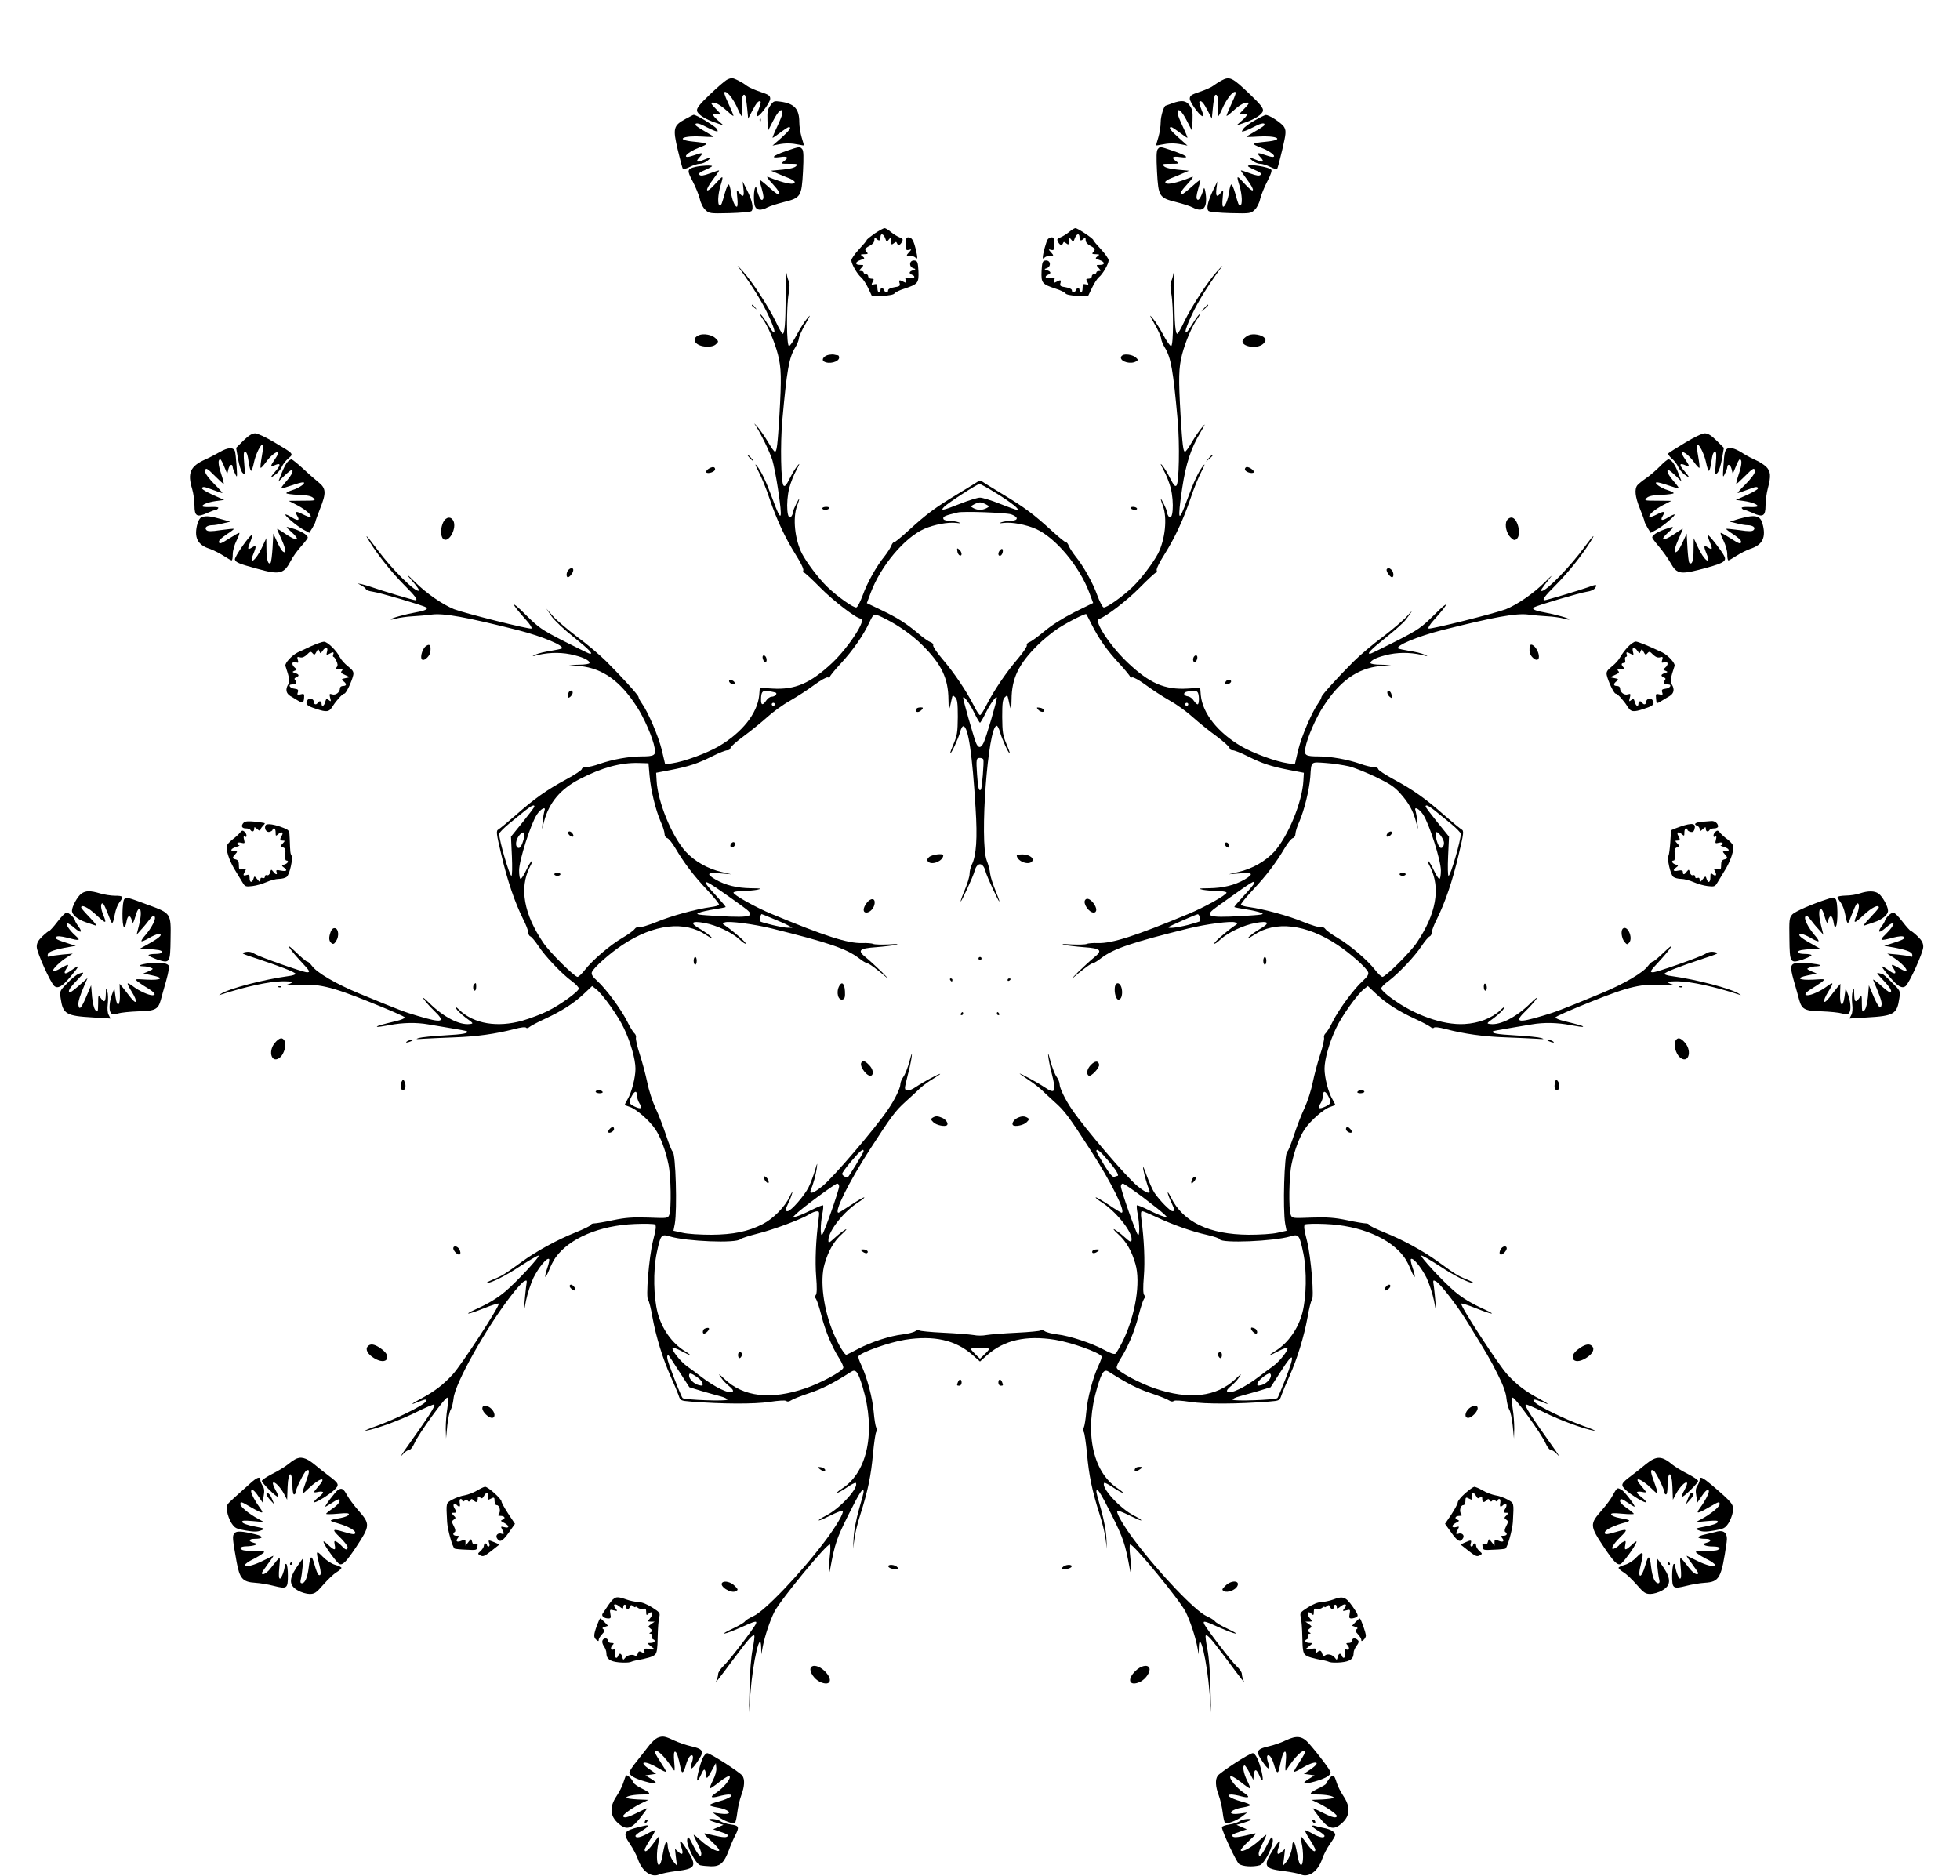 <?xml version="1.0" standalone="no"?>
<!DOCTYPE svg PUBLIC "-//W3C//DTD SVG 20010904//EN"
 "http://www.w3.org/TR/2001/REC-SVG-20010904/DTD/svg10.dtd">
<svg version="1.0" xmlns="http://www.w3.org/2000/svg"
 width="1280pt" height="1225pt" viewBox="0 0 1280 1225"
 preserveAspectRatio="xMidYMid meet">
<g transform="translate(0,1225) scale(0.1,-0.1)"
fill="#000000" stroke="none">
<path d="M4744 11727 c-12 -7 -61 -49 -109 -95 -65 -62 -86 -88 -83 -105 3
-24 56 -58 128 -81 l45 -15 -37 33 c-41 36 -40 49 1 40 25 -6 24 -4 -14 35
-33 34 -36 41 -19 41 23 0 56 -21 102 -63 17 -17 32 -27 32 -23 0 4 -15 41
-34 82 -25 53 -31 74 -21 74 19 0 59 -54 84 -113 11 -26 23 -47 26 -47 3 0 3
26 0 58 -5 53 5 95 20 80 4 -4 10 -40 14 -80 l7 -73 27 52 c27 52 43 70 54 59
3 -3 -2 -23 -11 -46 -18 -46 -19 -53 -7 -48 21 7 81 92 81 113 0 20 -10 27
-64 45 -36 12 -75 29 -88 39 -31 24 -84 51 -100 51 -7 -1 -23 -6 -34 -13z"/>
<path d="M7975 11723 c-16 -9 -40 -24 -53 -34 -13 -10 -52 -27 -88 -39 -54
-18 -64 -25 -64 -45 0 -21 60 -106 81 -113 12 -5 11 2 -7 48 -9 23 -14 43 -11
46 11 11 27 -7 54 -59 l27 -52 7 73 c4 40 10 76 14 80 15 15 25 -27 20 -80 -3
-32 -3 -58 0 -58 3 0 15 21 26 47 25 59 65 113 84 113 10 0 4 -21 -21 -74 -19
-41 -34 -78 -34 -82 0 -4 15 6 33 23 45 42 78 63 101 63 17 0 14 -7 -19 -41
-38 -39 -39 -41 -14 -35 41 9 42 -4 1 -40 l-37 -33 45 15 c72 23 125 57 128
81 3 17 -18 43 -83 105 -120 115 -134 121 -190 91z"/>
<path d="M5031 11561 c-18 -25 -21 -41 -19 -98 l3 -68 35 68 c33 64 60 87 60
49 0 -10 -16 -50 -35 -90 -19 -40 -32 -72 -29 -72 3 0 26 16 51 35 25 19 50
35 54 35 21 0 5 -22 -48 -70 l-58 -51 40 8 c45 9 85 8 133 -2 17 -4 32 -6 32
-4 0 2 -7 26 -15 53 -8 27 -15 71 -15 97 0 87 -32 123 -123 135 -41 6 -46 4
-66 -25z"/>
<path d="M7655 11575 c-22 -8 -41 -15 -42 -15 -12 -1 -33 -69 -33 -108 0 -27
-7 -71 -15 -98 -8 -27 -15 -51 -15 -53 0 -2 15 0 33 4 47 10 87 11 132 2 l40
-8 -57 51 c-54 48 -70 70 -49 70 4 0 29 -16 54 -35 25 -19 48 -35 51 -35 3 0
-10 32 -29 72 -19 40 -35 80 -35 90 0 38 27 15 60 -49 l35 -68 3 68 c2 56 -1
73 -18 97 -24 34 -52 38 -115 15z"/>
<path d="M4475 11472 c-77 -42 -82 -60 -49 -200 15 -64 30 -120 33 -124 4 -5
25 1 46 12 22 11 51 20 65 20 14 0 36 9 50 20 30 24 22 25 -27 5 -45 -19 -53
-12 -23 20 27 29 19 31 -40 10 -88 -31 -52 18 38 52 64 24 59 28 -40 38 -122
12 -70 41 58 33 41 -3 74 -3 74 -2 0 2 -25 18 -55 35 -30 17 -57 35 -60 39
-12 20 16 18 57 -4 24 -13 55 -27 67 -31 20 -6 22 -5 12 13 -9 17 -133 93
-151 92 -3 0 -27 -13 -55 -28z"/>
<path d="M8195 11464 c-33 -18 -67 -43 -75 -55 -14 -21 -13 -21 10 -14 13 4
44 18 68 31 41 22 69 24 57 4 -3 -4 -30 -22 -60 -39 -30 -17 -55 -33 -55 -35
0 -1 33 -1 74 2 128 8 180 -21 59 -33 -100 -10 -105 -14 -41 -38 90 -34 126
-83 38 -52 -59 21 -67 19 -40 -10 30 -32 22 -39 -23 -20 -49 20 -57 19 -27 -5
14 -11 36 -20 50 -20 14 0 43 -9 65 -20 21 -11 42 -17 46 -12 3 4 18 60 33
124 24 103 26 121 14 145 -12 26 -100 84 -123 82 -5 -1 -37 -16 -70 -35z"/>
<path d="M4961 11464 c0 -11 3 -14 6 -6 3 7 2 16 -1 19 -3 4 -6 -2 -5 -13z"/>
<path d="M5135 11264 c-89 -31 -108 -49 -42 -40 52 8 61 -3 25 -28 -21 -15
-20 -16 37 -16 54 0 58 -1 43 -16 -10 -10 -43 -18 -89 -22 l-74 -7 40 -17 c22
-10 57 -24 78 -32 20 -8 37 -20 37 -25 0 -23 -72 -8 -175 34 -12 5 -1 -13 28
-43 44 -48 57 -72 39 -72 -4 0 -34 23 -65 51 -31 28 -57 48 -57 44 0 -4 7 -32
16 -62 11 -39 13 -58 5 -66 -7 -7 -15 0 -26 26 -8 20 -15 42 -15 48 0 7 -3 9
-7 5 -11 -11 -13 -95 -3 -122 11 -28 37 -31 81 -9 16 9 64 24 107 35 112 28
117 36 126 199 5 97 4 136 -5 147 -15 18 -20 17 -104 -12z"/>
<path d="M7561 11276 c-9 -11 -10 -50 -5 -147 9 -163 14 -171 126 -199 43 -11
91 -26 107 -35 68 -35 97 -5 85 89 -4 28 -9 44 -12 36 -17 -56 -33 -83 -43
-73 -8 8 -6 27 5 66 9 30 16 58 16 62 0 4 -26 -16 -57 -44 -31 -28 -61 -51
-65 -51 -18 0 -5 24 40 72 28 30 39 48 27 43 -103 -42 -175 -57 -175 -34 0 5
17 17 38 25 20 8 55 22 77 32 l40 17 -74 7 c-46 4 -79 12 -89 22 -15 15 -11
16 43 16 57 0 58 1 37 16 -36 25 -27 36 26 28 66 -9 45 9 -48 41 -86 29 -84
29 -99 11z"/>
<path d="M4542 11160 c-55 -13 -57 -22 -19 -93 19 -36 40 -88 47 -115 6 -29
22 -60 37 -73 24 -23 30 -24 156 -21 73 2 137 8 144 13 17 15 5 72 -29 138
l-28 56 5 -47 c7 -53 -3 -61 -29 -25 -16 21 -16 20 -11 -35 4 -33 2 -58 -3
-58 -13 0 -32 46 -39 97 -3 24 -9 46 -14 48 -4 3 -15 -21 -24 -52 -23 -81 -23
-83 -35 -83 -15 0 -12 69 5 126 22 72 20 73 -33 14 -63 -70 -75 -51 -17 26 24
32 43 60 41 61 -1 1 -28 -7 -59 -19 -43 -16 -61 -18 -69 -10 -8 8 1 17 35 31
26 11 47 23 47 26 0 7 -69 4 -108 -5z"/>
<path d="M8150 11165 c0 -3 21 -15 47 -26 34 -14 43 -23 35 -31 -8 -8 -26 -6
-69 10 -31 12 -58 20 -59 19 -2 -1 17 -29 41 -61 58 -77 46 -96 -17 -26 -53
59 -55 58 -33 -14 17 -57 20 -126 5 -126 -12 0 -12 2 -35 83 -9 31 -20 55 -24
52 -5 -2 -11 -24 -14 -48 -7 -51 -26 -97 -39 -97 -5 0 -7 25 -3 58 5 55 5 56
-11 35 -26 -36 -36 -27 -30 25 l6 47 -29 -60 c-35 -74 -44 -120 -28 -133 7 -6
71 -12 144 -14 126 -3 132 -2 156 21 15 13 31 44 37 73 7 27 28 79 47 115 22
42 31 69 25 75 -19 19 -152 39 -152 23z"/>
<path d="M5712 10725 c-28 -20 -52 -39 -52 -43 0 -4 -23 -31 -50 -60 -28 -30
-50 -62 -50 -72 0 -24 38 -90 64 -112 11 -9 32 -40 46 -70 l25 -53 70 3 c44 2
72 8 77 16 4 7 33 21 65 31 88 29 94 37 91 114 -3 55 -6 66 -22 69 -38 8 -45
-41 -8 -51 14 -4 13 -6 -5 -12 -26 -8 -30 -20 -8 -29 29 -11 16 -29 -16 -22
-27 5 -30 4 -24 -15 6 -18 5 -19 -13 -10 -29 15 -34 14 -27 -9 5 -17 0 -21
-34 -26 -25 -4 -41 -12 -41 -20 0 -19 -19 -18 -26 1 -4 8 -10 15 -15 15 -5 0
-9 -7 -9 -15 0 -8 -4 -15 -10 -15 -5 0 -10 13 -10 29 0 25 -3 28 -21 24 -19
-5 -20 -4 -10 16 10 18 9 21 -9 21 -11 0 -20 7 -20 15 0 8 -7 15 -15 15 -8 0
-15 5 -15 10 0 6 -7 10 -17 10 -14 0 -14 2 2 20 18 20 17 20 -8 20 -36 0 -34
19 3 32 29 9 29 11 13 24 -16 12 -15 13 12 14 22 0 26 3 17 12 -18 18 -15 26
18 43 19 10 30 23 30 37 0 17 3 19 12 10 18 -18 28 -15 28 8 0 29 19 25 31 -6
9 -26 10 -26 24 -8 14 18 14 17 15 -10 0 -25 2 -27 17 -15 13 11 17 11 20 2 7
-19 21 -16 33 7 9 17 7 22 -16 30 -15 6 -40 22 -56 35 -16 14 -35 25 -41 25
-7 0 -36 -16 -65 -35z"/>
<path d="M6982 10735 c-16 -13 -41 -29 -56 -35 -23 -8 -25 -13 -16 -30 12 -23
26 -26 33 -7 3 9 7 9 20 -2 15 -12 17 -10 17 15 1 27 1 28 15 10 14 -18 15
-18 24 8 12 31 31 35 31 6 0 -23 10 -26 28 -8 9 9 12 7 12 -10 0 -14 11 -27
30 -37 33 -17 36 -25 18 -43 -9 -9 -5 -12 18 -12 26 -1 27 -2 11 -14 -16 -13
-16 -15 13 -24 37 -13 39 -32 3 -32 -25 0 -26 0 -8 -20 16 -18 16 -20 2 -20
-10 0 -17 -4 -17 -10 0 -5 -7 -10 -15 -10 -8 0 -15 -7 -15 -15 0 -8 -9 -15
-20 -15 -18 0 -19 -3 -9 -21 10 -20 9 -21 -10 -16 -18 4 -21 1 -21 -24 0 -16
-4 -29 -10 -29 -5 0 -10 7 -10 15 0 8 -4 15 -9 15 -5 0 -11 -7 -15 -15 -7 -19
-26 -20 -26 -1 0 8 -16 16 -41 20 -34 5 -39 9 -34 26 7 23 2 24 -27 9 -18 -9
-19 -8 -13 10 6 19 3 20 -24 15 -32 -7 -45 11 -16 22 22 9 18 21 -7 29 -19 6
-20 8 -6 12 37 10 30 59 -8 51 -16 -3 -19 -14 -22 -69 -3 -77 3 -85 91 -114
32 -10 61 -24 65 -31 5 -8 33 -14 77 -16 l70 -3 26 54 c14 30 34 61 45 70 26
21 64 87 64 111 0 10 -22 42 -50 72 -27 29 -50 56 -50 60 0 10 -102 78 -117
78 -6 0 -25 -11 -41 -25z"/>
<path d="M5915 10657 c0 -39 2 -43 20 -39 20 5 20 5 1 -16 -19 -22 -19 -22 5
-22 14 0 30 -5 37 -12 16 -16 16 -2 1 60 -14 55 -25 72 -48 72 -12 0 -16 -10
-16 -43z"/>
<path d="M6843 10688 c-10 -13 -33 -96 -33 -119 0 -10 3 -10 12 -1 7 7 23 12
37 12 24 0 24 0 5 22 -19 21 -19 21 1 16 18 -4 20 0 20 39 0 33 -4 43 -16 43
-9 0 -21 -6 -26 -12z"/>
<path d="M4838 10485 c75 -104 139 -206 179 -292 55 -115 54 -155 0 -66 -21
35 -43 66 -50 70 -6 3 -1 -7 11 -25 37 -51 80 -152 102 -236 23 -90 24 -156
10 -400 -12 -193 -17 -236 -29 -236 -5 0 -25 28 -45 63 -20 34 -51 78 -67 97
-27 30 -28 31 -11 5 32 -49 89 -166 106 -220 8 -27 25 -110 36 -184 33 -217
25 -233 -35 -69 -43 117 -74 182 -104 218 -13 16 -8 1 13 -40 19 -36 51 -114
71 -175 48 -141 101 -255 171 -367 32 -50 54 -95 50 -103 -3 -8 -1 -15 5 -15
5 0 53 -44 107 -99 84 -85 235 -201 263 -201 43 0 -77 -186 -187 -290 -142
-133 -242 -176 -390 -167 l-82 5 -4 -49 c-12 -118 -111 -243 -264 -333 -78
-45 -226 -100 -304 -111 l-46 -7 -22 94 c-22 90 -90 249 -132 307 -11 16 -20
33 -20 39 0 11 -105 127 -210 232 -41 41 -127 114 -191 161 -63 48 -135 109
-158 135 l-43 49 33 -49 c19 -27 83 -88 147 -138 102 -82 133 -115 99 -106 -7
2 -82 39 -167 82 -146 75 -161 86 -252 176 -97 97 -94 74 6 -37 26 -28 42 -54
37 -58 -12 -7 -434 99 -505 126 -76 31 -180 103 -254 176 -67 67 -68 63 -4
-10 18 -22 31 -41 28 -44 -18 -18 -176 138 -272 268 -72 96 -90 114 -48 47 56
-89 142 -196 221 -276 77 -77 95 -102 75 -102 -10 0 -226 64 -277 83 -22 8
-53 17 -70 21 l-30 6 28 -15 c15 -9 27 -19 27 -24 0 -5 21 -12 48 -16 44 -6
323 -88 343 -101 19 -11 -3 -22 -64 -33 -72 -13 -171 -40 -165 -47 2 -2 20 1
39 7 19 5 66 12 104 14 39 2 93 7 122 11 81 11 227 -16 568 -102 159 -41 302
-101 284 -119 -4 -3 -37 -10 -73 -16 -36 -5 -81 -16 -98 -24 -18 -8 -24 -13
-14 -10 80 23 164 27 240 12 77 -16 126 -38 126 -57 0 -6 -30 -11 -67 -11
l-68 -2 74 -7 c147 -16 261 -97 369 -264 48 -73 106 -206 117 -270 10 -49 -1
-56 -87 -56 -79 0 -190 -20 -273 -49 -32 -12 -72 -21 -87 -21 -16 0 -28 -6
-28 -12 0 -7 -46 -38 -102 -68 -128 -69 -208 -126 -329 -233 -54 -47 -105 -89
-114 -94 -16 -9 -15 -22 20 -169 40 -170 87 -307 141 -416 19 -37 34 -77 34
-88 0 -11 6 -23 14 -26 8 -3 31 -31 52 -62 45 -69 152 -181 217 -229 26 -19
47 -41 47 -49 0 -19 -120 -106 -205 -148 -38 -19 -112 -47 -163 -62 -164 -46
-316 -21 -411 69 -25 24 -31 26 -22 10 6 -11 34 -38 63 -60 51 -37 52 -38 25
-41 -66 -8 -169 45 -260 134 -36 35 -52 47 -39 28 11 -16 41 -50 66 -74 80
-77 58 -84 -109 -34 -79 23 -122 39 -383 147 -147 61 -272 134 -304 178 -12
16 -26 29 -32 29 -6 0 -39 28 -75 63 -74 72 -51 30 35 -63 58 -62 62 -70 39
-70 -25 0 -306 99 -339 119 -23 14 -40 18 -64 13 -31 -7 -27 -9 70 -41 150
-49 258 -91 258 -101 0 -5 -21 -12 -47 -15 -162 -22 -387 -81 -441 -116 -15
-9 -14 -10 3 -4 160 52 314 85 396 86 71 1 84 -6 38 -20 -26 -7 -13 -8 51 -4
149 10 228 -8 484 -111 125 -50 229 -95 230 -101 0 -5 -24 -16 -54 -23 -101
-24 -132 -33 -128 -38 3 -2 39 3 82 11 87 17 176 18 251 5 28 -5 95 -16 149
-25 55 -9 102 -18 105 -20 13 -13 -22 -20 -147 -27 -75 -4 -150 -12 -167 -17
-24 -8 -19 -9 30 -5 33 2 123 6 200 9 148 5 273 23 393 54 44 12 74 15 78 9 4
-5 13 -3 22 5 10 8 55 32 103 54 110 51 189 102 254 164 l52 49 26 -20 c43
-34 144 -175 181 -254 44 -91 76 -205 76 -266 0 -57 -25 -155 -51 -198 -10
-18 -19 -35 -19 -37 0 -2 16 -9 35 -15 41 -14 125 -87 164 -144 34 -50 67
-137 86 -228 17 -77 20 -293 6 -331 -9 -24 -10 -24 -138 -19 -104 3 -147 0
-230 -17 -55 -12 -111 -21 -122 -21 -12 0 -21 -4 -21 -9 0 -5 -47 -28 -104
-51 -117 -47 -249 -119 -346 -189 -113 -82 -131 -94 -189 -117 -31 -13 -51
-24 -44 -24 30 0 122 46 219 110 59 38 113 70 121 70 17 0 -142 -171 -215
-233 -54 -46 -115 -82 -197 -119 -87 -40 -48 -34 57 8 49 20 92 33 95 30 11
-10 -243 -400 -301 -463 -64 -69 -116 -109 -211 -160 -65 -35 -69 -42 -12 -18
49 20 64 19 44 -3 -26 -28 -190 -108 -312 -153 -60 -21 -94 -36 -75 -33 72 13
219 67 328 121 62 31 115 53 118 50 9 -9 -36 -78 -192 -297 -25 -36 -33 -50
-17 -32 15 18 35 32 44 32 9 0 24 18 35 43 27 63 206 309 216 299 5 -5 5 -36
-1 -73 -6 -35 -10 -93 -10 -129 l2 -65 8 84 c5 47 15 94 23 105 7 12 15 45 18
73 9 98 213 461 375 670 35 46 73 88 85 94 20 11 21 10 14 -32 -3 -24 -8 -73
-11 -109 l-5 -65 15 80 c9 44 31 112 49 150 34 68 89 135 102 122 3 -3 -1 -27
-10 -53 -24 -71 -19 -87 8 -23 12 31 32 70 44 86 90 126 288 210 517 219 66 3
126 1 132 -3 10 -7 7 -31 -13 -109 -26 -105 -48 -373 -31 -385 5 -4 18 -54 28
-113 23 -125 66 -267 119 -386 21 -47 44 -101 51 -121 12 -37 12 -37 83 -43
202 -16 413 -17 511 -2 61 9 103 12 110 6 7 -6 19 -4 31 4 11 8 64 29 118 47
83 27 161 67 273 139 32 21 46 3 77 -100 86 -285 33 -551 -131 -659 -26 -17
-42 -31 -36 -31 6 0 35 16 63 35 29 20 55 33 58 31 26 -27 -99 -166 -193 -214
-33 -17 -54 -31 -47 -32 7 0 43 16 81 35 38 19 71 31 74 28 11 -10 -41 -99
-110 -191 -164 -218 -399 -464 -473 -497 -25 -11 -49 -26 -54 -33 -4 -8 -40
-29 -80 -48 -100 -47 -60 -42 49 6 97 44 110 47 102 26 -10 -26 -174 -241
-211 -275 -20 -19 -36 -43 -36 -54 0 -10 -5 -28 -10 -40 -13 -27 3 -7 122 153
89 119 114 147 124 138 3 -3 -2 -43 -11 -89 -10 -50 -18 -150 -20 -249 l-4
-165 10 130 c16 208 67 422 70 294 l1 -44 9 50 c13 68 47 170 76 228 39 78
350 455 363 440 4 -4 4 -39 -1 -78 -11 -96 -9 -145 3 -80 30 163 41 196 119
352 73 147 99 187 99 150 0 -6 -14 -59 -31 -117 -17 -60 -32 -137 -34 -180
l-4 -75 9 65 c4 36 22 108 39 160 48 150 70 255 82 395 7 71 16 135 21 142 6
7 6 19 0 30 -5 10 -12 55 -16 100 -7 90 -44 229 -81 307 -13 27 -22 53 -19 58
16 26 199 91 304 108 190 30 332 -2 442 -100 l48 -42 47 42 c111 98 253 130
443 100 105 -17 288 -82 304 -108 3 -5 -6 -31 -19 -58 -37 -78 -74 -217 -81
-307 -4 -45 -11 -90 -16 -100 -6 -11 -6 -23 0 -30 5 -7 14 -71 21 -142 12
-140 34 -245 82 -395 17 -52 35 -124 39 -160 l9 -65 -4 75 c-2 43 -17 120 -34
180 -17 58 -31 111 -31 117 0 37 26 -3 99 -149 78 -157 89 -190 119 -353 12
-65 14 -16 3 80 -5 39 -5 74 -1 78 13 15 325 -363 363 -440 29 -58 63 -160 76
-228 l9 -50 1 44 c3 128 54 -86 70 -294 l10 -130 -4 165 c-2 99 -10 199 -20
249 -9 46 -14 86 -11 89 10 9 35 -19 124 -138 119 -160 135 -180 122 -153 -5
12 -10 31 -10 41 0 11 -15 33 -34 50 -33 29 -202 250 -213 278 -8 21 5 18 102
-26 109 -48 149 -53 49 -6 -40 19 -76 40 -80 48 -5 7 -29 22 -54 33 -74 33
-309 279 -473 497 -69 92 -121 181 -110 191 3 3 36 -9 74 -28 38 -19 74 -35
81 -35 7 1 -14 15 -47 32 -94 48 -219 187 -193 214 3 2 29 -11 58 -31 28 -19
57 -35 63 -35 6 0 -10 14 -36 31 -164 108 -217 374 -131 659 31 103 45 121 77
100 112 -72 190 -112 273 -139 54 -18 107 -39 118 -47 12 -8 24 -10 31 -4 7 6
49 3 110 -6 98 -15 309 -14 511 2 71 6 71 6 83 43 7 20 30 74 51 121 53 119
96 261 119 386 10 59 23 109 28 113 17 12 -5 280 -31 385 -20 78 -23 102 -13
109 6 4 66 6 132 3 229 -9 427 -93 517 -219 12 -16 32 -55 44 -86 27 -64 32
-48 8 23 -9 26 -13 50 -10 53 13 13 68 -54 102 -122 18 -38 40 -106 49 -150
l15 -80 -5 65 c-3 36 -8 85 -11 109 -7 42 -6 43 14 32 27 -14 135 -153 199
-256 129 -209 158 -257 205 -353 35 -69 53 -119 56 -155 3 -28 11 -61 18 -73
8 -11 18 -58 23 -105 l8 -84 2 65 c0 36 -4 94 -10 129 -6 37 -6 68 -1 73 10
10 189 -236 216 -299 11 -25 26 -43 35 -43 9 0 29 -14 44 -32 16 -18 8 -4 -17
32 -156 219 -201 288 -192 297 3 3 56 -19 118 -50 109 -54 256 -108 328 -121
19 -3 -14 12 -75 33 -122 45 -286 125 -312 153 -20 22 -5 23 44 3 57 -24 53
-17 -12 18 -95 51 -147 91 -211 160 -58 63 -312 453 -301 463 3 3 46 -10 95
-30 105 -42 144 -48 57 -8 -82 37 -143 73 -197 119 -73 62 -232 233 -215 233
8 0 62 -32 121 -70 97 -64 189 -110 219 -110 7 0 -13 11 -44 24 -58 23 -76 35
-189 117 -97 70 -229 142 -346 189 -57 23 -104 46 -104 51 0 5 -9 9 -21 9 -11
0 -67 9 -122 21 -83 17 -126 20 -230 17 -128 -5 -129 -5 -138 19 -14 38 -11
254 6 331 19 91 52 178 86 228 39 57 123 130 164 144 19 6 35 13 35 15 0 2 -9
19 -19 37 -26 43 -51 141 -51 198 0 61 32 175 76 266 37 79 138 220 181 254
l26 20 52 -49 c65 -62 144 -113 254 -164 48 -22 93 -46 103 -54 9 -8 18 -10
22 -5 4 6 34 3 78 -9 120 -31 245 -49 393 -54 77 -3 167 -7 200 -9 49 -4 54
-3 30 5 -16 5 -92 13 -167 17 -125 7 -160 14 -147 27 3 2 50 11 105 20 54 9
122 20 149 25 75 13 164 12 251 -5 43 -8 79 -13 82 -11 4 5 -20 12 -126 38
-30 7 -54 18 -54 23 0 6 103 51 228 101 256 103 335 121 484 111 64 -4 77 -3
51 4 -46 14 -33 21 38 20 82 -1 236 -34 396 -86 17 -6 18 -5 3 4 -54 35 -279
94 -440 116 -27 3 -48 10 -48 15 0 10 108 52 258 101 97 32 101 34 70 41 -24
5 -41 1 -64 -13 -33 -20 -314 -119 -339 -119 -23 0 -19 8 39 70 86 93 109 135
35 63 -36 -35 -69 -63 -75 -63 -6 0 -20 -13 -32 -29 -32 -44 -157 -117 -304
-178 -261 -108 -304 -124 -383 -147 -167 -50 -189 -43 -109 34 25 24 55 58 66
74 13 19 -3 7 -39 -28 -91 -89 -194 -142 -260 -134 -27 3 -26 4 25 41 29 22
57 49 63 60 9 16 3 14 -22 -10 -56 -53 -142 -86 -236 -91 -140 -8 -327 59
-475 168 -38 27 -68 56 -68 64 0 8 21 30 48 49 64 48 171 160 216 229 21 31
44 59 52 62 8 3 14 15 14 26 0 11 15 51 34 88 54 109 101 246 141 416 35 147
36 160 20 169 -9 5 -60 47 -114 94 -121 107 -201 164 -329 233 -56 30 -102 61
-102 68 0 6 -12 12 -28 12 -15 0 -55 9 -87 21 -83 29 -194 49 -273 49 -86 0
-97 7 -87 56 11 64 69 197 117 270 108 167 222 248 369 264 l74 7 -67 2 c-38
0 -68 5 -68 11 0 19 49 41 126 57 76 15 160 11 240 -12 10 -3 4 2 -14 10 -17
8 -62 19 -98 24 -36 6 -69 13 -73 16 -18 18 125 78 284 119 341 86 487 113
568 102 29 -4 84 -9 122 -11 39 -2 85 -9 104 -14 19 -6 37 -9 39 -7 6 7 -93
34 -165 47 -61 11 -83 22 -64 33 20 12 299 95 342 101 29 4 50 14 57 26 15 23
7 24 -49 3 -53 -19 -270 -84 -281 -84 -20 0 -2 25 75 102 79 80 165 187 221
276 40 63 24 51 -32 -25 -95 -131 -252 -293 -284 -293 -11 0 -2 14 52 82 23
28 12 20 -32 -25 -74 -73 -178 -145 -254 -176 -71 -27 -493 -133 -505 -126 -5
4 11 30 37 58 100 111 103 134 6 37 -91 -90 -106 -101 -252 -176 -85 -43 -160
-80 -167 -82 -34 -9 -3 24 95 102 59 47 119 100 132 118 48 63 52 72 9 24 -23
-26 -95 -87 -158 -135 -64 -47 -150 -120 -191 -161 -105 -105 -210 -221 -210
-232 0 -6 -9 -23 -20 -39 -42 -58 -110 -217 -132 -307 l-22 -94 -46 7 c-78 11
-226 66 -304 111 -153 90 -252 215 -264 333 l-4 49 -82 -5 c-149 -9 -249 34
-392 170 -114 108 -222 272 -187 284 48 17 183 121 265 204 54 55 102 99 107
99 6 0 8 7 5 15 -4 8 18 53 50 103 70 112 123 226 171 367 20 61 52 139 71
175 21 41 26 56 13 40 -30 -36 -61 -101 -104 -218 -60 -165 -67 -150 -34 73
24 158 57 258 118 360 34 58 36 64 12 35 -17 -19 -47 -63 -67 -97 -20 -35 -40
-63 -45 -63 -12 0 -17 43 -29 236 -14 244 -13 310 10 400 22 84 65 185 102
236 12 18 17 28 11 25 -7 -4 -29 -35 -50 -70 -54 -89 -55 -49 0 66 40 86 104
188 179 292 30 40 30 40 -12 -5 -59 -64 -168 -231 -215 -328 -21 -45 -42 -82
-46 -82 -13 0 -19 67 -20 244 -1 99 -4 168 -6 151 -2 -16 -8 -39 -14 -51 -7
-14 -7 -38 0 -79 16 -85 15 -345 -1 -345 -7 0 -30 33 -51 73 -21 39 -51 88
-68 107 -25 30 -24 26 11 -36 23 -39 42 -82 43 -95 1 -13 12 -40 24 -59 40
-66 54 -143 84 -475 14 -157 9 -409 -8 -426 -9 -9 -18 2 -41 47 -16 33 -39 70
-51 84 -16 19 -14 11 8 -30 17 -30 37 -82 46 -115 25 -99 15 -231 -15 -185 -5
8 -10 22 -10 30 -1 14 -39 91 -39 80 -1 -3 6 -23 14 -45 29 -80 14 -218 -32
-310 -31 -59 -109 -163 -165 -217 -66 -64 -175 -141 -191 -135 -8 3 -26 39
-41 79 -30 84 -91 192 -142 254 -18 23 -38 54 -44 68 -5 14 -13 25 -18 24 -4
-2 -48 34 -97 79 -116 106 -174 149 -315 234 -63 38 -123 75 -132 82 -14 9
-22 9 -35 0 -10 -7 -70 -44 -133 -82 -141 -85 -199 -128 -315 -234 -49 -45
-93 -81 -97 -79 -5 1 -13 -10 -18 -24 -6 -14 -26 -45 -44 -68 -51 -62 -112
-170 -142 -254 -15 -40 -33 -76 -41 -79 -16 -6 -125 71 -191 135 -56 54 -134
158 -165 217 -46 92 -61 230 -32 310 8 22 15 42 14 45 0 11 -38 -66 -39 -80 0
-8 -5 -22 -10 -30 -30 -46 -40 86 -15 185 9 33 29 85 46 115 22 41 24 49 8 30
-12 -14 -35 -51 -51 -84 -23 -45 -32 -56 -41 -47 -17 17 -22 269 -8 426 30
332 44 409 84 475 12 19 23 46 24 59 1 13 20 56 43 95 35 62 36 66 11 36 -17
-19 -47 -68 -68 -107 -21 -40 -44 -73 -50 -73 -17 0 -18 260 -2 345 7 41 7 65
0 79 -6 12 -12 35 -14 51 -2 17 -5 -52 -6 -151 -1 -177 -7 -244 -20 -244 -4 0
-25 37 -46 82 -47 97 -156 264 -215 328 -42 45 -42 45 -12 5z m1668 -1456
c100 -62 159 -109 136 -109 -6 0 -57 18 -112 40 -55 22 -114 40 -130 40 -16 0
-75 -18 -130 -40 -114 -45 -133 -49 -103 -19 25 25 213 147 229 148 7 1 56
-27 110 -60z m-67 -73 c24 -13 24 -14 3 -25 -11 -6 -30 -11 -42 -11 -12 0 -31
5 -42 11 -21 11 -21 12 3 25 13 7 31 13 39 13 8 0 26 -6 39 -13z m164 -65 c20
-7 37 -18 37 -26 0 -10 -12 -15 -37 -16 -21 -1 -49 -5 -63 -10 -20 -7 -16 -8
16 -4 54 6 144 -11 208 -39 129 -57 285 -243 350 -417 l25 -67 -122 -60 c-80
-41 -148 -84 -198 -126 -42 -35 -86 -67 -97 -70 -12 -4 -19 -13 -16 -20 3 -7
-25 -49 -62 -92 -76 -89 -156 -208 -203 -301 -17 -35 -36 -63 -41 -63 -5 0
-24 28 -41 63 -47 93 -127 212 -203 301 -37 43 -65 85 -62 92 3 7 -5 16 -17
20 -12 4 -47 28 -77 54 -80 68 -140 106 -245 156 l-94 45 25 67 c65 175 221
361 350 418 64 28 154 45 208 39 32 -4 36 -3 16 4 -14 5 -42 9 -62 10 -26 1
-38 6 -38 16 0 13 16 19 95 38 37 9 310 -1 348 -12z m-818 -684 c82 -41 177
-108 238 -170 126 -125 170 -218 171 -356 1 -80 4 -80 21 3 6 27 7 28 23 12
14 -14 17 -37 17 -129 -1 -98 -4 -120 -27 -174 -15 -35 -25 -63 -22 -63 8 0
52 96 64 138 6 25 16 42 23 39 31 -9 57 -185 78 -533 13 -199 5 -313 -25 -372
-7 -15 -14 -41 -14 -59 0 -17 -14 -64 -31 -104 -17 -40 -29 -74 -27 -76 4 -5
83 166 91 199 15 58 55 58 70 0 8 -33 87 -204 91 -199 2 2 -10 35 -26 74 -16
39 -32 88 -34 109 -2 22 -12 59 -22 84 -48 126 8 880 65 880 6 0 15 -19 22
-42 11 -42 55 -138 63 -138 3 0 -7 28 -22 63 -23 54 -26 76 -27 174 0 92 3
115 17 129 16 16 17 15 23 -12 17 -83 20 -83 21 -3 1 138 45 231 171 356 35
35 95 84 133 109 70 45 178 99 184 93 2 -2 18 -33 36 -69 47 -93 99 -167 180
-254 38 -42 70 -80 70 -86 0 -5 6 -7 14 -4 8 3 47 -19 88 -49 40 -30 111 -76
158 -103 47 -26 114 -75 150 -108 36 -32 104 -88 153 -123 48 -36 87 -71 87
-79 0 -8 9 -14 20 -14 11 0 55 -17 98 -39 96 -48 154 -67 273 -90 l94 -18 -3
-51 c-7 -139 -100 -365 -191 -465 -58 -63 -145 -112 -234 -132 l-62 -15 73 6
c84 7 92 -3 30 -40 -64 -37 -142 -56 -232 -57 -70 -1 -76 -2 -41 -10 22 -4 66
-8 98 -8 31 -1 57 -5 57 -11 0 -15 -143 -95 -249 -139 -348 -145 -499 -193
-591 -190 -30 1 -63 -1 -73 -6 -11 -4 -56 -5 -100 -3 -56 4 -71 3 -47 -3 19
-4 77 -11 128 -15 113 -8 125 -21 66 -68 -21 -17 -68 -60 -104 -95 -36 -36
-49 -51 -30 -35 61 53 117 94 129 94 6 0 30 15 53 33 82 62 200 102 568 193
118 29 280 50 306 40 18 -7 18 -9 -6 -24 -52 -36 -130 -104 -130 -114 0 -6 19
6 41 27 52 47 149 92 228 107 87 16 99 0 29 -39 -29 -17 -62 -41 -73 -53 -13
-15 -3 -10 33 13 140 95 341 72 545 -63 85 -56 193 -152 202 -180 4 -14 -5
-29 -35 -56 -57 -51 -155 -184 -195 -263 -18 -37 -40 -73 -48 -79 -8 -7 -13
-21 -10 -30 2 -10 -9 -60 -26 -111 -17 -52 -38 -132 -48 -180 -9 -47 -33 -122
-53 -166 -21 -44 -52 -125 -70 -180 -18 -55 -37 -103 -43 -106 -20 -13 -30
-378 -14 -471 l9 -46 -59 -13 c-33 -8 -114 -13 -188 -13 -259 2 -429 83 -508
244 -30 60 -27 30 4 -36 22 -48 23 -54 6 -54 -15 0 -83 69 -117 119 -13 19
-36 71 -52 115 -18 52 -26 67 -22 41 7 -39 25 -103 39 -137 13 -32 -21 -20
-78 27 -70 57 -342 375 -425 497 -45 65 -82 142 -82 167 0 12 -9 34 -20 49
-11 15 -29 61 -40 102 -14 54 -18 62 -14 30 3 -25 12 -72 21 -105 33 -129 26
-144 -48 -94 -41 28 -170 98 -159 86 3 -3 29 -21 59 -41 30 -20 66 -48 80 -61
14 -14 53 -50 86 -80 69 -61 95 -97 236 -315 138 -214 235 -410 203 -410 -3 0
-40 22 -81 50 -41 27 -80 50 -86 50 -7 0 10 -14 36 -31 90 -56 197 -187 197
-241 0 -25 -7 -23 -50 16 -21 19 -49 40 -62 47 -12 6 -3 -6 22 -29 53 -46 91
-112 115 -197 35 -120 0 -333 -81 -501 -20 -40 -42 -78 -48 -84 -9 -7 -32 1
-77 25 -79 43 -224 91 -304 100 -33 4 -70 13 -82 21 -12 8 -24 10 -27 5 -3 -4
-74 -11 -158 -15 -84 -4 -172 -11 -195 -15 -24 -5 -62 -5 -85 0 -24 4 -112 11
-196 15 -84 4 -155 11 -158 15 -3 5 -15 3 -27 -5 -12 -8 -49 -17 -82 -21 -81
-9 -205 -49 -290 -94 -38 -20 -73 -37 -77 -39 -10 -5 -53 66 -84 139 -66 155
-91 346 -59 454 24 85 62 151 115 197 25 23 34 35 21 28 -13 -7 -43 -30 -67
-52 -42 -38 -44 -39 -44 -17 0 60 102 189 197 248 26 17 43 31 36 31 -6 0 -45
-22 -86 -50 -41 -27 -78 -50 -81 -50 -32 0 65 196 203 410 141 218 167 254
236 316 33 30 76 69 95 88 20 18 57 45 83 60 26 16 47 30 47 32 0 7 -111 -52
-159 -85 -44 -29 -71 -31 -71 -5 0 8 9 46 19 86 11 40 22 93 25 118 4 32 0 24
-14 -30 -11 -41 -29 -87 -40 -102 -11 -15 -20 -37 -20 -49 0 -25 -37 -102 -82
-167 -83 -122 -355 -440 -425 -497 -57 -47 -91 -59 -78 -27 16 38 33 99 39
142 5 41 4 40 -12 -15 -10 -33 -28 -82 -41 -108 -26 -54 -116 -157 -137 -157
-18 0 -18 6 5 54 11 23 22 52 25 66 4 14 -5 1 -18 -27 -31 -66 -107 -143 -176
-178 -95 -48 -191 -68 -335 -69 -74 0 -155 5 -188 13 l-59 13 9 46 c16 93 6
458 -14 471 -6 3 -25 51 -43 106 -18 55 -49 136 -70 180 -20 44 -44 119 -53
166 -10 48 -31 128 -48 180 -17 51 -28 101 -26 111 3 9 -2 23 -10 30 -8 6 -30
42 -48 79 -40 79 -138 212 -195 263 -30 27 -39 42 -35 56 9 28 117 124 202
180 204 135 405 158 545 63 36 -23 46 -28 33 -13 -11 12 -44 36 -73 53 -70 39
-58 55 29 39 79 -15 176 -60 228 -107 22 -21 41 -33 41 -27 0 10 -78 78 -130
114 -24 15 -24 17 -6 24 26 10 188 -11 306 -40 368 -91 486 -131 568 -193 23
-18 47 -33 53 -33 12 0 68 -41 129 -94 19 -16 6 -1 -30 35 -36 35 -83 78 -104
95 -59 47 -47 60 66 68 51 4 109 11 128 15 24 6 9 7 -47 3 -44 -2 -89 -1 -100
3 -10 5 -43 7 -73 6 -92 -3 -243 45 -591 190 -106 44 -249 124 -249 139 0 6
26 10 58 11 31 0 75 4 97 8 35 8 29 9 -41 10 -90 1 -168 20 -231 57 -63 37
-55 47 30 40 l72 -6 -62 15 c-89 20 -176 69 -234 132 -91 100 -184 326 -191
465 l-3 51 94 18 c119 23 177 42 273 90 43 22 87 39 98 39 11 0 20 6 20 14 0
8 39 43 88 79 48 35 116 91 152 123 36 33 103 82 150 108 47 27 118 73 158
103 41 30 80 52 88 49 8 -3 14 -1 14 4 0 6 32 45 72 88 77 83 148 185 187 270
27 58 29 58 106 19z m-717 -482 c9 -8 -10 -25 -28 -25 -11 0 -27 -11 -36 -25
-22 -33 -34 -32 -34 4 0 55 9 64 54 57 22 -4 42 -9 44 -11z m2756 -1 c9 -24 7
-74 -3 -74 -5 0 -16 11 -25 24 -8 14 -25 26 -37 28 -31 4 -35 25 -7 31 47 9
66 7 72 -9z m-1459 -135 c16 -32 32 -59 35 -59 3 0 19 27 35 59 30 63 74 124
75 103 0 -20 -71 -264 -87 -294 -18 -37 -36 -35 -51 5 -20 56 -82 275 -82 289
1 21 45 -39 75 -103z m-1305 61 c0 -5 -4 -10 -10 -10 -5 0 -10 5 -10 10 0 6 5
10 10 10 6 0 10 -4 10 -10z m2700 0 c0 -5 -4 -10 -10 -10 -5 0 -10 5 -10 10 0
6 5 10 10 10 6 0 10 -4 10 -10z m-1338 -360 c5 -16 -9 -190 -16 -197 -13 -13
-19 9 -25 96 -7 103 -6 111 19 111 10 0 20 -5 22 -10z m-2180 -105 c8 -95 39
-224 73 -302 14 -30 25 -66 25 -79 0 -13 7 -25 18 -28 9 -3 33 -32 51 -63 59
-100 119 -179 207 -273 47 -50 82 -94 80 -99 -3 -5 -27 -12 -53 -15 -100 -14
-258 -57 -354 -97 -55 -22 -107 -38 -116 -35 -9 4 -21 -1 -29 -12 -7 -10 -43
-36 -79 -57 -81 -47 -197 -147 -245 -209 -19 -25 -41 -45 -48 -46 -20 0 -181
159 -224 223 -127 187 -157 356 -89 493 16 29 22 49 15 43 -8 -6 -25 -35 -39
-65 -14 -30 -30 -54 -35 -54 -6 0 -10 25 -10 55 0 66 76 304 116 365 27 40 63
57 49 23 -3 -10 -8 -40 -11 -68 l-4 -50 13 50 c33 124 108 213 235 278 143 74
265 107 382 104 l65 -2 7 -80z m4568 60 c36 -9 115 -41 176 -70 89 -43 121
-64 158 -106 55 -61 84 -113 103 -184 l13 -50 -4 50 c-3 28 -8 58 -11 68 -14
34 22 17 49 -23 40 -61 116 -299 116 -365 0 -30 -4 -55 -10 -55 -5 0 -21 24
-35 54 -14 30 -31 59 -39 65 -7 6 -1 -14 15 -43 68 -137 38 -306 -89 -493 -43
-64 -204 -223 -224 -223 -7 1 -29 21 -48 46 -48 62 -164 162 -245 209 -36 21
-72 47 -79 57 -8 11 -20 16 -29 12 -9 -3 -61 13 -116 35 -96 40 -254 83 -354
97 -26 3 -50 10 -53 15 -2 5 33 49 80 99 88 94 148 173 207 273 18 31 42 60
51 63 11 3 18 15 18 28 0 13 11 49 25 79 33 76 65 207 72 292 7 105 1 99 101
92 48 -3 116 -14 152 -22z m-5320 -262 c0 -5 -35 -51 -77 -103 l-76 -94 6
-128 c3 -70 2 -128 -3 -128 -13 0 -80 231 -80 274 0 8 30 38 66 68 36 29 84
68 106 86 40 31 58 39 58 25z m5878 -25 c22 -18 70 -57 106 -86 36 -30 66 -60
66 -68 0 -43 -67 -274 -80 -274 -5 0 -6 58 -3 128 l6 128 -76 94 c-42 52 -77
98 -77 103 0 14 18 6 58 -25z m-5948 -188 c-13 -47 -25 -64 -39 -56 -18 11
-13 51 10 80 27 34 42 21 29 -24z m6010 -25 c0 -29 -19 -43 -31 -24 -15 23
-29 81 -22 92 9 15 53 -41 53 -68z m-4715 -319 c44 -31 104 -73 132 -94 95
-67 72 -77 -153 -65 -137 8 -155 11 -131 21 16 7 61 17 100 23 40 6 74 13 76
15 2 2 -26 35 -63 75 -101 109 -90 116 39 25z m3475 55 c0 -5 -30 -41 -66 -80
-37 -40 -65 -73 -63 -75 2 -2 36 -9 76 -15 39 -6 84 -16 100 -23 24 -10 6 -13
-131 -21 -225 -12 -248 -2 -153 65 241 172 237 169 237 149z m-3144 -230 c38
-15 83 -35 99 -44 l30 -16 -30 0 c-30 -1 -172 33 -182 42 -5 5 5 47 11 47 2 0
34 -13 72 -29z m2789 8 c4 -11 5 -23 2 -26 -3 -2 -38 -13 -79 -24 -70 -18
-138 -25 -126 -13 7 6 180 83 190 83 4 1 10 -8 13 -20z m-3675 -1164 c0 -14 7
-37 16 -51 22 -33 11 -41 -31 -21 -39 19 -41 26 -20 67 19 37 35 39 35 5z
m4515 -5 c21 -41 19 -48 -20 -67 -42 -20 -53 -12 -31 21 9 14 16 37 16 51 0
34 16 32 35 -5z m-3035 -358 c0 -9 -99 -172 -105 -172 -14 0 -35 14 -35 24 0
7 27 44 61 84 56 66 79 85 79 64z m1599 -64 c52 -61 73 -98 57 -98 -2 0 -11
-3 -19 -6 -11 -4 -30 19 -66 77 -28 46 -51 87 -51 91 0 21 23 2 79 -64z
m-1759 -166 c0 -24 -98 -304 -111 -316 -12 -13 -12 66 1 134 6 29 8 55 5 58
-2 3 -37 -11 -77 -31 -40 -20 -84 -39 -98 -42 l-25 -7 20 20 c34 36 259 202
272 202 7 0 13 -8 13 -18z m1985 -72 c66 -50 129 -100 140 -112 l20 -20 -25 7
c-14 3 -58 22 -98 42 -40 20 -75 34 -77 31 -3 -3 -1 -29 5 -58 13 -68 13 -147
1 -134 -13 12 -111 292 -111 316 0 10 6 18 13 18 7 0 66 -41 132 -90z m-2119
-142 c-18 -134 -24 -276 -16 -375 6 -72 5 -112 -2 -120 -7 -9 -7 -17 1 -26 6
-8 22 -56 35 -108 26 -102 69 -206 117 -281 17 -27 29 -54 26 -62 -10 -25
-148 -99 -247 -133 -226 -77 -404 -57 -529 61 -40 38 -42 38 -22 9 12 -18 36
-43 54 -57 21 -17 28 -29 22 -35 -19 -18 -115 27 -212 102 -23 18 -61 46 -85
63 -45 32 -106 110 -95 121 4 3 29 -6 56 -20 64 -35 77 -34 20 1 -82 52 -146
143 -174 247 -27 103 -30 274 -7 388 26 124 30 129 86 112 109 -33 437 -46
461 -18 6 6 56 22 111 36 105 26 290 95 340 127 16 10 37 19 48 19 17 1 18 -4
12 -51z m2207 13 c104 -49 230 -94 330 -116 43 -10 81 -22 83 -29 11 -27 353
-13 460 19 56 17 60 12 86 -112 23 -114 20 -285 -7 -388 -28 -104 -92 -195
-174 -247 -57 -35 -44 -36 20 -1 27 14 52 23 56 20 11 -11 -50 -89 -95 -121
-24 -17 -62 -45 -85 -63 -97 -75 -193 -120 -212 -102 -6 6 1 18 22 35 18 14
42 39 54 57 20 29 18 29 -22 -9 -125 -118 -303 -138 -529 -61 -99 34 -237 108
-247 133 -3 8 9 35 26 62 48 75 91 179 117 281 13 52 29 100 35 108 8 9 8 17
1 26 -7 8 -8 48 -2 120 8 99 2 241 -16 375 -5 37 -3 52 5 52 7 0 49 -18 94
-39z m-1093 -861 c0 -3 -13 -19 -30 -35 l-30 -29 -30 29 c-16 16 -30 32 -30
35 0 4 27 7 60 7 33 0 60 -3 60 -7z m-2026 -145 l68 -105 81 -25 c45 -13 101
-29 125 -35 23 -6 42 -16 42 -21 0 -12 -279 -2 -292 10 -7 6 -55 125 -88 218
-15 42 -17 63 -5 63 1 0 32 -47 69 -105z m3961 -51 c-26 -66 -49 -122 -53
-125 -13 -12 -292 -22 -292 -10 0 5 19 15 43 21 23 6 79 22 124 35 l81 25 69
107 c84 132 93 115 28 -53z m-3844 13 c19 -12 35 -31 37 -41 3 -16 0 -18 -25
-12 -30 7 -63 39 -63 62 0 20 12 18 51 -9z m3749 9 c0 -23 -33 -55 -63 -62
-25 -6 -28 -4 -25 12 3 17 61 64 79 64 5 0 9 -6 9 -14z"/>
<path d="M6252 8650 c1 -13 9 -25 16 -28 17 -5 15 23 -4 39 -14 11 -15 10 -12
-11z"/>
<path d="M6532 8658 c-15 -15 -16 -38 -2 -38 12 0 23 25 18 40 -2 7 -7 7 -16
-2z"/>
<path d="M5987 7623 c-12 -11 -8 -23 7 -23 7 0 19 7 26 15 10 12 9 15 -7 15
-11 0 -23 -3 -26 -7z"/>
<path d="M6779 7616 c16 -19 44 -21 39 -3 -3 6 -15 14 -28 15 -21 3 -22 2 -11
-12z"/>
<path d="M4777 6743 c-13 -13 -7 -32 8 -27 8 4 15 12 15 20 0 15 -12 19 -23 7z"/>
<path d="M8000 6737 c0 -8 7 -18 16 -21 11 -4 14 -1 12 11 -4 21 -28 30 -28
10z"/>
<path d="M6066 6651 c-14 -15 -14 -20 -3 -30 28 -23 97 8 97 43 0 15 -78 5
-94 -13z"/>
<path d="M6640 6664 c0 -35 69 -66 97 -43 23 20 -12 49 -59 49 -21 0 -38 -3
-38 -6z"/>
<path d="M5661 6354 c-26 -33 -28 -64 -3 -64 24 0 51 30 54 60 4 35 -25 37
-51 4z"/>
<path d="M7086 6371 c-14 -23 26 -81 56 -81 24 0 23 31 -3 64 -21 26 -43 34
-53 17z"/>
<path d="M4530 5975 c0 -14 5 -25 10 -25 6 0 10 11 10 25 0 14 -4 25 -10 25
-5 0 -10 -11 -10 -25z"/>
<path d="M6390 5990 c0 -5 5 -10 10 -10 6 0 10 5 10 10 0 6 -4 10 -10 10 -5 0
-10 -4 -10 -10z"/>
<path d="M8250 5975 c0 -14 5 -25 10 -25 6 0 10 11 10 25 0 14 -4 25 -10 25
-5 0 -10 -11 -10 -25z"/>
<path d="M6205 5850 c3 -5 8 -10 11 -10 2 0 4 5 4 10 0 6 -5 10 -11 10 -5 0
-7 -4 -4 -10z"/>
<path d="M6580 5849 c0 -5 5 -7 10 -4 6 3 10 8 10 11 0 2 -4 4 -10 4 -5 0 -10
-5 -10 -11z"/>
<path d="M5481 5811 c-23 -42 -7 -99 24 -88 12 5 15 17 13 54 -3 50 -20 66
-37 34z"/>
<path d="M7284 5817 c-11 -30 0 -92 18 -95 34 -7 35 94 1 106 -7 2 -16 -3 -19
-11z"/>
<path d="M6275 5630 c-3 -5 -1 -10 4 -10 6 0 11 5 11 10 0 6 -2 10 -4 10 -3 0
-8 -4 -11 -10z"/>
<path d="M6510 5630 c0 -5 5 -10 11 -10 5 0 7 5 4 10 -3 6 -8 10 -11 10 -2 0
-4 -4 -4 -10z"/>
<path d="M5625 5310 c-15 -25 43 -99 66 -84 17 10 9 45 -16 69 -26 27 -40 31
-50 15z"/>
<path d="M7125 5296 c-26 -26 -33 -60 -15 -71 15 -9 72 52 68 72 -5 27 -26 26
-53 -1z"/>
<path d="M6090 4950 c-13 -8 -12 -12 6 -30 19 -19 77 -31 89 -18 10 10 -7 36
-31 47 -30 13 -44 14 -64 1z"/>
<path d="M6643 4948 c-22 -11 -38 -36 -28 -46 12 -13 70 -1 89 18 18 18 19 22
6 30 -19 12 -39 12 -67 -2z"/>
<path d="M4990 4557 c0 -8 7 -20 15 -27 12 -10 15 -10 15 3 0 8 -7 20 -15 27
-12 10 -15 10 -15 -3z"/>
<path d="M7792 4558 c-6 -6 -12 -19 -12 -27 0 -13 2 -13 16 1 9 9 15 21 13 27
-3 9 -8 8 -17 -1z"/>
<path d="M5634 4075 c10 -8 23 -12 28 -9 14 9 -2 24 -25 24 -21 -1 -21 -1 -3
-15z"/>
<path d="M7135 4081 c-10 -17 11 -21 31 -6 18 14 18 14 -3 15 -12 0 -24 -4
-28 -9z"/>
<path d="M3710 6811 c0 -13 26 -32 33 -24 8 7 -11 33 -24 33 -5 0 -9 -4 -9 -9z"/>
<path d="M3620 6540 c0 -5 9 -10 20 -10 11 0 20 5 20 10 0 6 -9 10 -20 10 -11
0 -20 -4 -20 -10z"/>
<path d="M9061 6807 c-6 -8 -8 -17 -4 -20 7 -8 33 11 33 24 0 13 -16 11 -29
-4z"/>
<path d="M9140 6540 c0 -5 9 -10 20 -10 11 0 20 5 20 10 0 6 -9 10 -20 10 -11
0 -20 -4 -20 -10z"/>
<path d="M4603 3573 c-14 -5 -18 -33 -5 -33 4 0 13 5 20 12 22 22 14 33 -15
21z"/>
<path d="M4820 3400 c0 -11 4 -20 9 -20 11 0 22 26 14 34 -12 12 -23 5 -23
-14z"/>
<path d="M8170 3572 c0 -10 22 -32 32 -32 15 0 8 28 -8 34 -21 8 -24 8 -24 -2z"/>
<path d="M7957 3414 c-8 -8 3 -34 14 -34 5 0 9 9 9 20 0 19 -11 26 -23 14z"/>
<path d="M4910 10256 c0 -2 8 -10 18 -17 15 -13 16 -12 3 4 -13 16 -21 21 -21
13z"/>
<path d="M7864 10238 l-19 -23 23 19 c21 18 27 26 19 26 -2 0 -12 -10 -23 -22z"/>
<path d="M4564 10061 c-56 -24 -22 -73 51 -75 30 -1 50 5 62 17 17 16 16 18
-3 37 -23 24 -79 34 -110 21z"/>
<path d="M8155 10061 c-12 -5 -27 -16 -34 -25 -37 -45 87 -73 130 -30 16 17
17 23 7 37 -15 20 -74 31 -103 18z"/>
<path d="M5413 9933 c-32 -6 -51 -32 -32 -44 32 -20 99 -3 99 26 0 8 -4 15 -9
15 -5 0 -15 2 -23 4 -7 2 -23 1 -35 -1z"/>
<path d="M7338 9933 c-10 -3 -18 -11 -18 -18 0 -29 67 -46 100 -25 13 8 13 11
0 23 -17 17 -57 26 -82 20z"/>
<path d="M1590 9373 l-48 -48 13 -74 c7 -40 20 -81 30 -90 16 -15 16 -11 10
62 -5 50 -4 77 3 77 13 0 19 -16 27 -74 4 -25 10 -48 14 -51 4 -2 13 22 19 53
12 58 48 129 59 118 3 -3 0 -37 -7 -76 -7 -39 -11 -72 -8 -75 3 -3 17 13 33
34 28 41 72 77 82 67 3 -3 -6 -23 -21 -44 -32 -47 -33 -55 -1 -40 38 17 41 2
6 -37 -39 -45 -39 -52 -2 -24 17 12 35 35 42 51 6 15 25 40 42 54 36 31 38 29
-94 107 -54 32 -107 57 -123 57 -19 0 -42 -14 -76 -47z"/>
<path d="M11005 9359 c-55 -33 -104 -64 -109 -69 -5 -5 4 -19 21 -34 17 -14
36 -39 42 -54 7 -16 25 -39 42 -51 37 -28 37 -21 -2 24 -35 39 -32 54 6 37 32
-15 31 -7 -1 40 -15 21 -24 41 -21 44 10 10 54 -26 82 -67 16 -21 30 -37 33
-34 3 3 -1 36 -8 75 -7 39 -10 73 -7 76 11 11 47 -60 59 -118 6 -31 15 -55 19
-53 4 3 10 26 14 51 8 58 14 74 27 74 7 0 8 -27 3 -77 -6 -73 -6 -77 10 -62
10 9 23 50 30 90 l13 74 -48 48 c-35 34 -56 47 -77 47 -16 0 -69 -25 -128 -61z"/>
<path d="M1437 9299 c-28 -16 -72 -39 -97 -50 -98 -44 -117 -88 -85 -193 8
-27 15 -75 15 -107 0 -71 16 -80 84 -49 25 11 49 20 55 20 5 0 13 5 16 11 5 6
-10 9 -44 8 -28 -2 -53 0 -57 3 -10 11 32 28 87 36 l53 7 -72 32 c-40 18 -72
37 -72 42 0 15 13 14 72 -9 29 -11 56 -20 60 -20 3 0 -20 27 -53 59 -34 35
-59 68 -59 80 0 31 11 26 65 -29 27 -27 52 -50 55 -50 4 0 -4 30 -16 66 -20
61 -22 94 -5 94 3 0 15 -21 25 -47 l20 -48 8 33 c8 30 27 36 28 9 1 -7 7 -25
16 -42 13 -28 14 -25 9 52 -3 45 -8 89 -11 97 -10 26 -44 25 -97 -5z"/>
<path d="M11288 9323 c-22 -6 -27 -21 -33 -116 -5 -77 -4 -80 9 -52 9 17 15
35 16 42 1 27 20 21 28 -9 l8 -33 20 48 c10 26 22 47 25 47 17 0 15 -33 -5
-94 -12 -36 -20 -66 -16 -66 3 0 28 23 55 50 54 55 65 60 65 29 0 -12 -25 -45
-59 -80 -33 -32 -56 -59 -53 -59 4 0 31 9 60 20 59 23 72 24 72 9 0 -5 -32
-24 -72 -42 l-72 -32 53 -7 c55 -8 97 -25 87 -36 -4 -3 -29 -5 -57 -3 -34 1
-49 -2 -44 -8 3 -6 11 -11 16 -11 6 0 30 -9 55 -20 67 -31 84 -21 84 48 0 31
7 82 15 112 22 82 19 112 -12 143 -16 14 -45 33 -67 42 -21 9 -56 27 -78 41
-48 31 -78 42 -100 37z"/>
<path d="M4895 9260 c10 -11 20 -20 23 -20 3 0 -3 9 -13 20 -10 11 -20 20 -23
20 -3 0 3 -9 13 -20z"/>
<path d="M7894 9258 l-19 -23 23 19 c21 18 27 26 19 26 -2 0 -12 -10 -23 -22z"/>
<path d="M1876 9231 c-9 -10 -26 -43 -37 -72 l-21 -54 39 38 c21 20 42 37 46
37 18 0 3 -31 -34 -74 -22 -25 -37 -46 -31 -46 5 0 35 9 67 20 32 11 65 20 74
20 26 -1 -25 -38 -70 -51 -21 -7 -39 -15 -39 -20 0 -4 36 -9 80 -11 59 -2 84
-8 97 -21 16 -16 13 -17 -72 -17 l-90 -1 55 -28 c55 -29 98 -66 88 -77 -4 -3
-25 4 -48 16 -47 24 -57 22 -39 -9 19 -30 6 -35 -32 -12 -19 12 -38 21 -44 21
-16 0 76 -78 118 -100 l37 -20 20 32 c11 18 20 37 20 41 0 5 14 42 30 84 42
105 40 134 -12 175 -22 18 -69 59 -103 91 -34 31 -66 57 -72 57 -5 0 -18 -8
-27 -19z"/>
<path d="M10840 9204 c-25 -25 -65 -60 -90 -77 -25 -17 -50 -38 -57 -46 -20
-26 -15 -75 17 -154 17 -42 30 -79 30 -84 0 -4 9 -23 20 -41 l20 -32 37 20
c42 22 134 100 118 100 -5 0 -25 -9 -44 -21 -38 -23 -51 -18 -32 12 18 31 8
33 -39 9 -23 -12 -44 -19 -48 -16 -10 11 33 48 88 77 l55 28 -90 1 c-85 0 -88
1 -72 17 13 13 38 19 97 21 44 2 80 7 80 11 0 5 -18 13 -39 20 -45 13 -96 50
-70 51 9 0 42 -9 74 -20 32 -11 62 -20 67 -20 6 0 -9 21 -31 46 -37 43 -52 74
-34 74 4 0 25 -17 46 -37 l39 -38 -21 54 c-21 56 -46 91 -65 91 -7 0 -32 -21
-56 -46z"/>
<path d="M4624 9186 c-10 -8 -16 -18 -12 -21 12 -12 58 4 58 20 0 19 -20 19
-46 1z"/>
<path d="M8130 9185 c0 -16 46 -32 58 -20 8 8 -26 35 -45 35 -7 0 -13 -7 -13
-15z"/>
<path d="M5370 8930 c0 -5 9 -10 19 -10 11 0 23 5 26 10 4 6 -5 10 -19 10 -14
0 -26 -4 -26 -10z"/>
<path d="M7385 8930 c3 -5 15 -10 26 -10 11 0 17 5 14 10 -3 6 -15 10 -26 10
-11 0 -17 -4 -14 -10z"/>
<path d="M1318 8873 c-10 -2 -22 -21 -28 -41 -25 -90 -2 -140 78 -166 26 -9
67 -30 92 -46 25 -16 48 -30 53 -30 4 0 7 18 7 40 0 24 11 62 25 90 14 28 22
50 17 50 -4 0 -32 -16 -62 -35 -61 -39 -70 -41 -70 -21 0 8 23 28 50 46 28 18
49 34 47 36 -2 2 -40 -2 -85 -8 -65 -10 -85 -9 -94 0 -16 16 5 32 40 32 13 0
44 5 69 12 l47 11 -65 18 c-64 18 -89 21 -121 12z"/>
<path d="M11355 8861 l-59 -18 46 -11 c26 -7 57 -12 70 -12 35 0 56 -16 40
-32 -9 -9 -29 -10 -94 0 -45 6 -83 10 -85 8 -2 -2 19 -18 47 -36 27 -18 50
-38 50 -46 0 -20 -9 -18 -70 21 -30 19 -58 35 -62 35 -5 0 3 -22 17 -50 14
-28 25 -66 25 -90 0 -22 3 -40 8 -40 4 0 27 14 52 30 25 16 66 37 92 46 80 26
103 76 78 165 -15 53 -49 60 -155 30z"/>
<path d="M2895 8840 c-19 -37 -19 -94 0 -110 36 -30 91 72 65 120 -16 29 -47
25 -65 -10z"/>
<path d="M9840 8850 c-15 -29 -2 -84 26 -111 19 -18 26 -20 39 -9 33 28 6 140
-35 140 -11 0 -24 -9 -30 -20z"/>
<path d="M1903 8776 c65 -58 37 -65 -42 -11 -28 20 -51 33 -51 30 0 -3 13 -35
30 -71 29 -65 31 -96 5 -74 -7 6 -23 34 -36 63 l-24 52 -5 -92 c-3 -50 -9 -95
-13 -99 -16 -16 -27 22 -27 91 l-1 70 -28 -60 c-39 -85 -90 -123 -56 -42 21
51 19 60 -10 41 -29 -19 -31 -11 -9 41 8 20 13 39 11 41 -10 10 -119 -146
-113 -161 7 -19 27 -27 144 -59 150 -42 176 -35 222 53 11 22 40 63 65 91 25
28 45 54 45 59 0 15 -35 38 -84 55 -66 21 -67 21 -23 -18z"/>
<path d="M10869 8792 c-48 -17 -79 -38 -79 -52 0 -5 20 -32 45 -61 25 -30 59
-77 75 -106 43 -76 64 -78 239 -30 111 31 129 44 110 78 -17 34 -101 140 -106
135 -2 -2 3 -21 11 -41 22 -52 20 -60 -9 -41 -29 19 -31 10 -10 -41 34 -81
-17 -43 -56 42 l-28 60 -1 -77 c0 -70 -10 -101 -28 -83 -4 4 -9 48 -12 98 l-5
92 -24 -52 c-13 -29 -29 -57 -36 -63 -27 -22 -24 9 5 75 16 37 30 69 30 71 0
2 -23 -11 -51 -31 -79 -54 -107 -47 -41 11 42 37 37 40 -29 16z"/>
<path d="M3712 8528 c-14 -14 -16 -48 -3 -48 6 0 17 10 25 22 22 31 4 52 -22
26z"/>
<path d="M9056 8532 c-6 -11 21 -52 35 -52 13 0 11 34 -3 48 -14 14 -25 15
-32 4z"/>
<path d="M2030 8029 c-36 -17 -74 -35 -86 -40 -38 -19 -86 -71 -80 -88 27 -81
30 -102 18 -121 -19 -31 -14 -58 13 -75 14 -8 36 -22 50 -30 32 -19 38 -17 41
18 2 26 -1 28 -23 22 -21 -5 -24 -3 -18 14 5 16 1 20 -21 23 -32 3 -46 28 -17
28 27 0 35 10 22 26 -9 10 -7 15 5 20 23 9 20 20 -6 28 -21 7 -21 8 -5 15 17
6 17 8 3 20 -24 20 -21 44 5 36 18 -6 20 -4 14 15 -6 20 -4 22 14 17 15 -4 29
2 46 18 20 21 25 22 36 9 11 -13 14 -13 25 8 11 21 13 21 20 5 6 -17 7 -17 21
3 20 28 37 25 29 -6 -6 -22 -5 -24 13 -15 27 15 34 14 27 -4 -3 -8 -2 -15 2
-15 4 0 13 -12 19 -27 9 -19 10 -30 2 -40 -9 -10 -6 -13 17 -13 22 0 25 -3 16
-12 -9 -9 -5 -15 21 -26 l32 -15 -29 -6 c-26 -5 -28 -7 -13 -20 23 -18 21 -31
-3 -31 -12 0 -20 -7 -20 -16 0 -25 -27 -46 -50 -39 -19 6 -20 4 -14 -22 7 -25
6 -27 -9 -15 -14 12 -17 10 -23 -12 -7 -28 -24 -36 -24 -11 0 17 -16 20 -25 5
-9 -15 -25 -12 -25 5 0 21 -30 31 -41 14 -17 -28 -8 -38 54 -58 72 -24 86 -22
110 17 24 38 64 82 76 82 11 0 49 80 58 121 4 21 -2 31 -34 57 -21 16 -45 43
-53 59 -22 44 -82 103 -105 102 -11 0 -49 -14 -85 -30z"/>
<path d="M10629 8023 c-19 -21 -41 -51 -49 -66 -8 -16 -32 -43 -53 -59 -32
-26 -38 -36 -34 -57 9 -41 47 -121 58 -121 12 0 52 -44 76 -82 24 -39 38 -41
110 -17 62 20 71 30 54 58 -11 17 -41 7 -41 -14 0 -17 -16 -20 -25 -5 -9 15
-25 12 -25 -5 0 -25 -17 -17 -24 11 -6 22 -9 24 -23 12 -15 -12 -16 -10 -9 15
6 26 5 28 -14 22 -23 -7 -50 14 -50 39 0 9 -8 16 -20 16 -24 0 -26 13 -3 31
15 13 13 15 -13 20 l-29 6 32 15 c26 11 30 17 21 26 -9 9 -5 12 17 12 23 0 26
3 17 12 -16 16 -15 28 2 28 9 0 12 7 9 20 -3 11 0 20 6 20 5 0 8 7 5 15 -7 18
0 19 27 4 18 -9 19 -7 13 15 -8 31 9 34 29 6 14 -20 15 -20 21 -3 7 16 9 16
20 -5 11 -21 14 -21 25 -8 11 13 16 12 36 -9 17 -16 31 -22 46 -18 18 5 20 3
14 -17 -6 -19 -4 -21 14 -15 26 8 29 -16 5 -36 -14 -12 -14 -14 3 -20 16 -7
16 -8 -4 -15 -27 -8 -30 -19 -7 -28 12 -5 14 -10 5 -20 -13 -16 -5 -26 22 -26
29 0 15 -25 -17 -28 -22 -3 -26 -7 -21 -23 6 -17 3 -19 -18 -14 -23 6 -25 4
-22 -27 3 -36 3 -36 40 -13 14 8 36 22 50 30 27 17 32 44 13 75 -12 19 -9 40
18 121 6 17 -42 69 -80 88 -93 44 -159 71 -174 71 -10 0 -34 -17 -53 -37z"/>
<path d="M2784 8032 c-30 -20 -46 -92 -21 -92 17 0 44 29 47 50 6 44 -2 58
-26 42z"/>
<path d="M9989 8023 c-2 -31 2 -48 18 -65 22 -24 43 -23 43 3 0 50 -58 108
-61 62z"/>
<path d="M4980 7958 c0 -7 4 -19 9 -27 11 -17 23 1 15 23 -7 19 -24 21 -24 4z"/>
<path d="M7794 7955 c-8 -21 6 -41 17 -24 12 19 11 39 -1 39 -6 0 -13 -7 -16
-15z"/>
<path d="M4762 7798 c3 -7 13 -15 22 -16 12 -3 17 1 14 10 -3 7 -13 15 -22 16
-12 3 -17 -1 -14 -10z"/>
<path d="M8005 7799 c-4 -6 -4 -13 -1 -16 8 -8 36 5 36 17 0 13 -27 13 -35 -1z"/>
<path d="M3717 7733 c-4 -3 -7 -15 -7 -26 0 -16 3 -17 15 -7 8 7 15 19 15 26
0 15 -12 19 -23 7z"/>
<path d="M9060 7727 c0 -8 7 -21 16 -28 14 -11 15 -10 12 11 -3 26 -28 41 -28
17z"/>
<path d="M1592 6878 c-20 -20 -14 -38 12 -38 14 0 28 -4 31 -10 10 -16 25 -12
25 7 0 14 2 14 20 -2 11 -10 20 -13 20 -7 0 6 7 18 16 27 9 9 15 17 13 19 -2
2 -31 6 -64 10 -42 4 -64 3 -73 -6z"/>
<path d="M11113 6883 c-43 -4 -56 -16 -28 -27 8 -3 15 -13 15 -22 0 -16 2 -16
20 1 18 16 20 16 20 2 0 -19 15 -23 25 -7 3 6 17 10 31 10 13 0 24 6 24 13 0
20 -22 37 -44 35 -12 -1 -40 -3 -63 -5z"/>
<path d="M1735 6861 c-12 -21 4 -49 25 -44 11 3 20 9 20 14 0 5 5 9 10 9 6 0
10 -12 10 -27 0 -25 1 -25 19 -9 21 19 35 9 20 -14 -13 -22 -11 -30 8 -30 15
0 15 -2 -1 -19 -17 -18 -17 -19 2 -25 15 -5 18 -14 15 -46 -2 -24 0 -40 7 -40
19 0 10 -19 -12 -26 -20 -6 -20 -8 -5 -19 27 -19 20 -28 -18 -21 -29 6 -34 4
-29 -9 8 -20 -6 -19 -22 3 -13 16 -14 15 -20 -6 -4 -14 -12 -21 -20 -18 -8 3
-14 -1 -14 -9 0 -9 -6 -12 -15 -9 -10 4 -15 0 -15 -12 -1 -17 -3 -17 -20 4
-18 22 -19 22 -25 2 -9 -28 -25 -25 -25 6 0 21 -4 24 -20 19 -23 -7 -25 -2 -9
26 9 18 7 19 -15 13 -24 -6 -26 -3 -26 26 0 23 -5 33 -20 37 -24 6 -25 11 -3
35 15 17 15 18 -5 18 -33 0 -26 18 11 29 17 5 26 10 20 10 -7 1 -13 6 -13 12
0 7 10 9 25 5 24 -6 25 -4 19 20 -5 19 -4 25 5 20 16 -10 14 19 -3 33 -11 9
-17 8 -28 -6 -7 -10 -30 -31 -50 -46 -24 -18 -38 -36 -38 -50 0 -36 23 -98 55
-150 17 -27 38 -62 48 -79 17 -29 21 -30 65 -25 26 3 67 15 92 26 25 11 61 21
81 21 19 0 42 6 51 13 19 14 43 121 32 139 -8 13 -9 21 -12 109 -2 56 -3 57
-40 72 -57 23 -109 31 -117 18z"/>
<path d="M10972 6851 c-29 -10 -54 -20 -56 -22 -2 -2 -6 -38 -8 -80 -3 -42 -8
-81 -12 -88 -11 -17 13 -124 32 -138 9 -7 32 -13 51 -13 20 0 56 -10 81 -21
25 -11 66 -23 92 -26 44 -5 48 -4 65 25 10 17 31 52 48 79 32 52 55 114 55
150 0 14 -14 32 -37 50 -21 15 -44 36 -51 46 -11 14 -17 15 -28 6 -17 -14 -19
-43 -3 -33 9 5 10 -1 5 -20 -6 -24 -5 -26 19 -20 15 4 25 2 25 -5 0 -6 -6 -11
-12 -12 -7 0 2 -5 20 -10 36 -11 43 -29 10 -29 -20 0 -20 -1 -5 -18 22 -24 21
-29 -3 -35 -15 -4 -20 -14 -20 -37 0 -29 -2 -32 -26 -26 -23 6 -24 5 -14 -15
14 -25 6 -36 -15 -19 -13 11 -15 8 -15 -19 0 -35 -15 -42 -25 -11 -6 20 -7 20
-25 -2 -17 -21 -19 -21 -20 -4 0 12 -5 16 -15 12 -9 -3 -15 0 -15 9 0 8 -6 12
-14 9 -8 -3 -16 4 -20 18 -6 21 -7 22 -20 6 -16 -22 -26 -23 -26 -3 0 11 -8
13 -30 9 -33 -7 -39 2 -13 21 15 11 15 13 -5 19 -22 7 -31 26 -11 26 6 0 8 16
6 40 -3 32 0 41 15 46 19 6 19 7 2 25 -16 17 -16 19 -1 19 19 0 21 8 8 30 -15
23 -1 33 20 14 18 -16 19 -16 19 9 0 15 5 27 10 27 6 0 10 -4 10 -9 0 -5 9
-11 20 -14 13 -3 21 1 25 14 14 43 -12 48 -93 20z"/>
<path d="M532 6414 c-25 -17 -62 -84 -62 -112 0 -26 37 -57 90 -75 25 -8 54
-18 65 -22 11 -4 -6 19 -37 51 -32 33 -58 63 -58 67 0 23 47 0 99 -49 64 -59
70 -59 46 -1 -17 41 -20 77 -6 77 8 0 20 -26 52 -109 12 -31 17 -25 29 38 5
29 19 64 30 78 29 37 25 43 -28 43 -27 0 -71 7 -98 15 -63 19 -94 19 -122 -1z"/>
<path d="M12145 6415 c-22 -8 -64 -14 -92 -14 -29 -1 -53 -5 -53 -10 0 -4 9
-20 20 -34 11 -14 25 -49 30 -78 12 -63 17 -69 29 -38 32 83 44 109 52 109 14
0 11 -36 -6 -77 -24 -58 -18 -58 46 1 52 49 99 72 99 49 0 -4 -26 -34 -57 -67
-32 -32 -49 -55 -38 -51 11 4 40 14 65 22 53 18 90 49 90 75 0 28 -37 95 -62
112 -26 19 -68 19 -123 1z"/>
<path d="M812 6378 c-15 -15 -17 -174 -2 -183 5 -3 12 12 16 35 7 44 24 49 35
9 7 -26 8 -24 29 44 6 20 16 35 21 32 13 -9 11 -52 -5 -115 l-14 -55 31 35
c18 19 42 49 54 65 15 21 25 27 32 20 13 -13 -17 -73 -61 -124 -16 -18 -27
-35 -24 -38 3 -3 25 6 50 21 24 14 52 26 60 26 32 0 14 -20 -51 -57 l-68 -38
50 -3 c28 -1 60 -5 73 -7 38 -9 24 -25 -23 -25 -25 0 -45 -4 -45 -8 0 -5 25
-17 55 -28 85 -28 87 -24 89 135 3 166 3 166 -144 220 -139 52 -144 53 -158
39z"/>
<path d="M11940 6380 c-109 -35 -218 -83 -236 -103 -19 -22 -20 -35 -18 -158
2 -159 4 -163 89 -135 30 11 55 23 55 28 0 4 -20 8 -45 8 -47 0 -61 16 -22 25
12 2 45 6 72 7 l50 3 -67 38 c-66 37 -84 57 -52 57 8 0 36 -12 60 -26 25 -15
47 -24 50 -21 3 3 -8 20 -24 38 -44 51 -74 111 -61 124 7 7 17 1 32 -20 12
-16 36 -46 54 -65 l31 -35 -14 55 c-16 63 -18 106 -5 115 5 3 15 -12 21 -32
21 -68 22 -70 29 -44 11 40 28 35 35 -11 5 -32 9 -39 16 -28 14 22 12 164 -2
178 -13 13 -13 13 -48 2z"/>
<path d="M375 6230 c-25 -33 -50 -60 -54 -60 -4 0 -24 -16 -44 -35 -28 -27
-37 -44 -37 -69 0 -35 90 -235 115 -256 23 -19 53 -2 105 61 66 79 65 84 -3
36 -35 -24 -45 -16 -23 18 21 31 14 31 -40 0 -24 -14 -45 -21 -48 -17 -6 11
46 62 94 92 l35 22 -67 -6 c-37 -4 -75 -9 -84 -13 -12 -4 -15 -1 -12 13 3 19
45 33 143 50 l40 7 -45 14 c-79 25 -94 33 -83 44 7 7 30 5 71 -5 82 -22 92
-20 56 12 -40 35 -71 82 -54 82 7 0 28 -14 47 -31 42 -36 55 -30 25 11 -12 16
-22 33 -22 38 0 14 -40 52 -55 52 -8 0 -35 -27 -60 -60z"/>
<path d="M12330 6268 c-11 -12 -20 -26 -20 -30 0 -5 -10 -22 -22 -38 -30 -41
-17 -47 25 -11 70 62 70 26 0 -42 -42 -41 -37 -44 49 -21 41 10 64 12 71 5 11
-11 -4 -19 -83 -44 l-45 -14 40 -7 c98 -17 140 -31 143 -50 3 -14 0 -17 -12
-13 -9 4 -47 9 -84 13 l-67 6 35 -22 c86 -54 129 -124 47 -75 -55 31 -62 31
-41 0 22 -34 12 -42 -23 -18 -68 48 -69 43 -3 -36 52 -63 82 -80 105 -61 25
21 115 221 115 256 0 25 -9 42 -37 69 -20 19 -40 35 -44 35 -4 0 -29 27 -54
60 -25 33 -52 60 -60 60 -8 0 -23 -10 -35 -22z"/>
<path d="M2160 6165 c-14 -37 -13 -60 4 -74 12 -10 18 -7 31 13 21 31 16 80
-7 84 -12 2 -21 -6 -28 -23z"/>
<path d="M10597 6184 c-13 -14 -7 -62 11 -84 16 -20 19 -21 32 -6 27 33 -14
119 -43 90z"/>
<path d="M972 5959 c-60 -8 -80 -19 -36 -20 16 0 38 -4 49 -9 18 -7 17 -9 -14
-23 l-35 -15 57 -12 c83 -17 62 -33 -35 -28 -80 5 -80 5 -57 -14 13 -10 43
-30 67 -44 43 -27 54 -44 27 -44 -24 0 -86 28 -123 56 -18 14 -35 24 -38 21
-3 -2 9 -27 27 -55 39 -63 34 -90 -7 -38 -16 21 -39 50 -51 65 l-22 26 2 -64
c3 -83 -19 -97 -29 -19 l-7 53 -12 -30 c-20 -50 -26 -110 -12 -128 10 -15 17
-15 47 -6 19 6 79 12 133 14 110 2 130 13 147 74 5 20 21 76 35 125 17 62 22
93 15 102 -14 16 -62 21 -128 13z"/>
<path d="M11743 5962 c-52 -5 -56 -19 -28 -118 14 -49 30 -105 35 -125 17 -61
37 -72 147 -74 54 -2 114 -8 133 -14 30 -9 37 -9 47 6 14 18 8 78 -12 128
l-12 30 -7 -53 c-10 -78 -32 -64 -29 19 l2 64 -22 -26 c-12 -15 -35 -44 -51
-65 -41 -52 -46 -25 -7 38 18 28 30 53 27 55 -3 3 -20 -7 -38 -21 -37 -28 -99
-56 -123 -56 -27 0 -16 17 28 44 23 14 53 34 66 44 23 19 23 19 -57 14 -97 -5
-118 11 -35 28 l57 12 -35 15 c-31 14 -32 16 -14 23 11 5 33 9 49 9 16 1 27 4
24 7 -9 8 -108 19 -145 16z"/>
<path d="M512 5889 c-13 -5 -46 -32 -73 -60 -49 -50 -50 -52 -43 -98 15 -104
35 -116 212 -126 l114 -7 -12 23 c-8 14 -10 41 -6 73 3 28 2 65 -3 81 -9 28
-9 27 -10 -17 -1 -53 -10 -60 -34 -25 -15 21 -16 19 -16 -38 -1 -54 -2 -58
-17 -43 -10 10 -18 43 -23 89 l-6 74 -31 -73 c-32 -76 -47 -92 -52 -56 -3 21
11 65 43 138 l17 39 -52 -46 c-29 -26 -56 -47 -61 -47 -21 0 -5 28 43 77 52
53 54 60 10 42z"/>
<path d="M12298 5849 c49 -51 64 -79 43 -79 -5 0 -33 21 -62 48 -29 26 -50 40
-46 32 45 -106 58 -144 55 -161 -5 -35 -22 -17 -53 55 l-30 71 -6 -74 c-5 -46
-13 -79 -23 -89 -15 -15 -16 -11 -17 43 0 57 -1 59 -16 38 -24 -35 -33 -28
-34 25 -1 44 -1 45 -10 17 -5 -16 -6 -53 -3 -81 4 -32 2 -59 -6 -73 l-12 -23
114 7 c177 10 197 22 212 127 7 46 7 47 -49 102 -30 31 -59 56 -64 56 -5 0
-18 3 -28 6 -10 4 6 -18 35 -47z"/>
<path d="M3097 5823 c-11 -10 -8 -43 3 -43 6 0 10 11 10 25 0 26 -2 29 -13 18z"/>
<path d="M9690 5806 c0 -14 5 -26 10 -26 6 0 10 9 10 19 0 11 -4 23 -10 26 -6
4 -10 -5 -10 -19z"/>
<path d="M1818 5803 c7 -3 16 -2 19 1 4 3 -2 6 -13 5 -11 0 -14 -3 -6 -6z"/>
<path d="M10968 5803 c7 -3 16 -2 19 1 4 3 -2 6 -13 5 -11 0 -14 -3 -6 -6z"/>
<path d="M1795 5439 c-49 -59 -18 -142 36 -93 25 23 41 81 28 105 -14 27 -34
23 -64 -12z"/>
<path d="M10941 5451 c-13 -24 3 -82 28 -105 54 -49 85 34 36 93 -30 35 -50
39 -64 12z"/>
<path d="M2660 5450 c-18 -12 -2 -12 25 0 13 6 15 9 5 9 -8 0 -22 -4 -30 -9z"/>
<path d="M10115 5450 c27 -12 43 -12 25 0 -8 5 -22 9 -30 9 -10 0 -8 -3 5 -9z"/>
<path d="M2623 5186 c-11 -21 -6 -56 8 -56 16 0 22 30 12 53 -9 20 -10 20 -20
3z"/>
<path d="M10155 5178 c-7 -27 -1 -48 14 -48 15 0 19 39 6 57 -12 17 -14 16
-20 -9z"/>
<path d="M3890 5120 c0 -5 12 -10 26 -10 14 0 23 4 19 10 -3 6 -15 10 -26 10
-10 0 -19 -4 -19 -10z"/>
<path d="M8865 5120 c-4 -6 5 -10 19 -10 14 0 26 5 26 10 0 6 -9 10 -19 10
-11 0 -23 -4 -26 -10z"/>
<path d="M3980 4875 c-7 -9 -11 -18 -8 -20 9 -10 38 7 38 21 0 18 -14 18 -30
-1z"/>
<path d="M8790 4876 c0 -14 29 -31 38 -21 6 6 -18 35 -29 35 -5 0 -9 -6 -9
-14z"/>
<path d="M2960 4097 c0 -8 9 -22 19 -31 23 -21 37 -6 21 24 -12 23 -40 27 -40
7z"/>
<path d="M9800 4090 c-16 -30 -2 -45 21 -24 10 9 19 23 19 31 0 20 -28 16 -40
-7z"/>
<path d="M3720 3851 c0 -13 29 -35 37 -28 7 8 -15 37 -28 37 -5 0 -9 -4 -9 -9z"/>
<path d="M9050 3845 c-7 -9 -10 -18 -7 -22 8 -7 37 15 37 28 0 14 -16 11 -30
-6z"/>
<path d="M2401 3456 c-17 -20 1 -51 42 -76 39 -24 75 -26 84 -4 8 22 -6 44
-47 72 -38 25 -63 28 -79 8z"/>
<path d="M10320 3448 c-41 -28 -55 -50 -47 -72 9 -22 45 -20 84 4 41 25 59 56
42 76 -16 20 -41 17 -79 -8z"/>
<path d="M6256 3224 c-9 -22 -8 -24 9 -24 8 0 15 9 15 20 0 24 -15 27 -24 4z"/>
<path d="M6520 3220 c0 -11 7 -20 15 -20 17 0 18 2 9 24 -9 23 -24 20 -24 -4z"/>
<path d="M3150 3052 c0 -23 40 -62 63 -62 24 0 21 35 -5 60 -27 25 -58 26 -58
2z"/>
<path d="M9592 3050 c-27 -26 -29 -60 -4 -60 23 0 62 40 62 63 0 23 -31 21
-58 -3z"/>
<path d="M1925 2718 c-11 -6 -33 -22 -49 -35 -16 -13 -60 -40 -98 -59 -37 -19
-68 -40 -68 -46 0 -14 100 -112 107 -104 3 2 -5 23 -18 45 -12 23 -20 44 -16
47 10 11 46 -26 71 -71 l21 -40 3 83 c4 110 32 112 32 1 0 -27 5 -49 10 -49 6
0 10 6 10 13 0 18 56 134 70 142 21 13 23 -3 5 -52 -40 -114 -40 -112 8 -66
73 71 127 85 68 18 -17 -20 -31 -38 -31 -40 0 -3 14 -2 30 2 17 3 30 1 30 -4
0 -5 -13 -19 -30 -31 -16 -13 -30 -27 -30 -32 0 -13 99 46 134 80 34 33 31 41
-40 94 -22 17 -65 50 -93 74 -54 43 -88 52 -126 30z"/>
<path d="M10749 2688 c-28 -24 -71 -57 -93 -74 -71 -53 -74 -61 -40 -94 35
-34 134 -93 134 -80 0 5 -13 19 -30 32 -16 12 -30 26 -30 31 0 5 14 7 30 4 17
-4 30 -5 30 -2 0 2 -14 20 -31 40 -59 67 -5 53 68 -18 48 -46 48 -48 8 66 -18
49 -16 65 5 52 14 -8 70 -124 70 -142 0 -7 5 -13 10 -13 6 0 10 22 10 49 0
111 28 109 32 -1 l3 -83 21 40 c25 45 61 82 71 71 4 -3 -4 -24 -16 -47 -13
-22 -21 -43 -18 -45 7 -8 107 90 107 104 0 6 -31 27 -68 46 -38 19 -82 46 -98
59 -72 60 -105 61 -175 5z"/>
<path d="M5354 2655 c24 -18 39 -20 34 -2 -3 6 -15 13 -29 15 -23 2 -23 2 -5
-13z"/>
<path d="M7417 2663 c-10 -9 -9 -23 1 -23 5 0 17 7 28 15 19 14 19 14 -2 15
-11 0 -24 -3 -27 -7z"/>
<path d="M1634 2562 c-23 -20 -67 -60 -99 -89 -56 -50 -58 -52 -52 -93 3 -23
16 -58 29 -78 22 -33 31 -37 94 -48 53 -9 76 -9 99 1 29 11 28 12 -44 26 -44
8 -76 20 -79 28 -4 11 9 12 69 7 l74 -7 -40 22 c-58 31 -115 78 -115 95 0 20
4 18 71 -21 75 -43 87 -44 56 -2 -28 37 -57 91 -57 107 0 22 21 8 47 -32 l28
-41 7 43 c6 32 4 50 -7 67 -8 12 -15 29 -15 38 0 25 -22 17 -66 -23z"/>
<path d="M11100 2585 c0 -9 -7 -26 -15 -38 -11 -17 -13 -35 -7 -67 l7 -43 28
41 c26 40 47 54 47 32 0 -16 -29 -70 -57 -107 -31 -42 -19 -41 56 2 67 39 71
41 71 21 0 -17 -57 -64 -115 -95 l-40 -22 74 7 c60 5 73 4 69 -7 -3 -8 -35
-20 -79 -28 -72 -14 -73 -15 -44 -26 23 -10 46 -10 99 -1 63 11 72 15 94 48
13 20 26 55 29 77 6 45 -2 55 -134 169 -64 54 -83 63 -83 37z"/>
<path d="M3115 2515 c-22 -13 -58 -27 -81 -31 -22 -3 -58 -16 -80 -28 -42 -24
-41 -16 -34 -146 3 -51 35 -166 49 -174 3 -2 38 -6 76 -7 67 -4 70 -3 73 20 3
19 0 22 -13 17 -12 -4 -19 0 -22 15 -6 21 -6 21 -24 -2 l-19 -24 0 22 c0 20
-2 21 -25 11 -30 -13 -43 -5 -25 17 10 13 9 15 -9 15 -22 0 -28 14 -11 25 6 4
4 18 -6 37 -15 29 -15 33 -1 43 15 10 15 13 -1 28 -15 16 -15 17 1 17 20 0 21
4 5 30 -14 22 -3 39 14 22 19 -19 26 -14 20 13 -2 15 0 25 7 25 6 0 11 -5 11
-11 0 -8 4 -8 14 0 11 9 16 9 21 0 6 -8 10 -8 16 2 6 11 11 11 21 1 18 -18 28
-15 28 9 0 17 3 19 14 10 12 -10 17 -8 26 8 15 29 33 26 28 -4 -4 -21 -2 -23
13 -15 26 14 29 13 29 -15 0 -15 6 -25 14 -25 18 0 28 -40 14 -57 -8 -10 -6
-13 10 -13 27 0 37 -16 14 -25 -15 -6 -13 -9 11 -21 35 -19 35 -37 1 -28 -24
6 -25 5 -15 -14 15 -27 14 -35 -2 -29 -24 9 -44 -10 -31 -30 18 -29 35 -21 77
38 l40 57 -44 66 c-24 37 -44 73 -44 80 0 17 -88 96 -107 96 -7 0 -31 -12 -53
-25z"/>
<path d="M9568 2497 c-27 -24 -48 -50 -48 -59 0 -9 -19 -44 -41 -78 l-42 -62
40 -56 c42 -60 59 -68 77 -39 13 20 -7 39 -31 30 -16 -6 -17 2 -2 29 10 19 9
20 -10 15 -32 -8 -35 10 -4 27 24 12 26 15 11 21 -23 9 -13 25 14 25 16 0 18
3 10 13 -14 17 -4 57 14 57 8 0 14 10 14 25 0 28 3 29 29 15 15 -8 17 -6 13
15 -5 30 13 33 28 4 9 -16 14 -18 26 -8 11 9 14 7 14 -10 0 -24 10 -27 28 -9
10 10 15 10 21 -1 6 -10 10 -10 16 -2 5 9 10 9 21 0 10 -8 14 -8 14 0 0 6 5
11 11 11 7 0 9 -10 7 -25 -6 -27 1 -32 20 -13 17 17 28 0 14 -22 -16 -26 -15
-30 5 -30 16 0 16 -1 1 -17 -16 -15 -16 -18 -1 -28 14 -10 14 -14 -1 -43 -10
-19 -12 -33 -6 -37 17 -11 11 -25 -11 -25 -18 0 -19 -2 -9 -15 18 -22 5 -30
-25 -17 -23 10 -25 9 -25 -11 l0 -22 -19 24 c-18 23 -18 23 -24 2 -3 -15 -10
-19 -22 -15 -13 5 -16 2 -13 -17 3 -23 6 -24 73 -20 39 1 73 5 76 7 14 8 46
123 49 174 7 130 8 122 -34 146 -21 12 -57 25 -80 28 -22 4 -60 18 -83 32 -23
13 -48 24 -55 24 -7 -1 -34 -20 -60 -43z"/>
<path d="M2208 2520 c-16 -10 -92 -110 -83 -110 3 0 23 12 45 26 22 15 43 25
45 22 11 -11 -8 -38 -46 -62 -21 -15 -39 -29 -39 -33 0 -3 34 -3 76 1 60 6 75
4 72 -6 -3 -7 -27 -17 -54 -22 -80 -14 -82 -17 -17 -35 65 -19 113 -45 113
-61 0 -14 -16 -12 -74 5 -77 23 -81 18 -27 -34 28 -27 51 -57 51 -65 0 -22
-13 -20 -36 5 -10 11 -27 25 -36 30 -15 8 -17 6 -12 -21 8 -38 -2 -38 -45 3
-23 21 -32 26 -27 13 11 -31 87 -134 103 -141 22 -8 45 16 108 110 93 141 94
151 15 241 -28 32 -61 76 -73 98 -24 44 -34 50 -59 36z"/>
<path d="M10552 2518 c-5 -7 -16 -26 -25 -43 -8 -16 -38 -56 -66 -88 -80 -91
-80 -101 14 -242 63 -94 86 -118 108 -110 16 7 92 110 103 141 5 13 -4 8 -27
-13 -43 -41 -53 -41 -45 -3 5 28 4 30 -14 20 -10 -5 -22 -15 -25 -20 -3 -5
-15 -15 -26 -20 -38 -21 -20 20 32 71 54 52 50 57 -27 34 -58 -17 -74 -19 -74
-5 0 16 48 42 113 61 65 18 63 21 -17 35 -27 5 -51 15 -54 22 -3 10 12 12 72
6 42 -4 76 -4 76 -1 0 3 -20 20 -45 37 -25 17 -45 37 -45 45 0 21 10 19 52
-10 20 -14 39 -25 42 -25 11 0 -66 101 -84 110 -24 13 -26 13 -38 -2z"/>
<path d="M1740 2491 c0 -5 11 -23 25 -38 l26 -28 -14 34 c-12 33 -37 54 -37
32z"/>
<path d="M11036 2491 c-3 -4 -10 -21 -16 -37 l-10 -29 25 28 c14 15 25 32 25
38 0 11 -17 12 -24 0z"/>
<path d="M1531 2236 c-15 -17 -13 -34 14 -186 20 -109 39 -132 122 -137 32 -2
86 -11 120 -20 87 -22 93 -18 93 66 0 38 -4 73 -10 76 -5 3 -10 0 -10 -7 0
-29 -22 -88 -32 -88 -7 0 -9 23 -4 73 7 81 12 81 -58 -7 -25 -32 -56 -48 -56
-29 0 3 19 31 41 61 23 30 38 53 33 51 -5 -2 -34 -16 -64 -31 -64 -32 -120
-46 -120 -29 0 6 21 22 48 35 26 13 56 31 67 40 19 14 15 15 -47 16 -36 0 -73
3 -82 6 -28 11 -17 24 22 25 20 0 46 4 57 8 17 7 17 8 -8 15 -37 9 -34 26 6
26 56 0 61 15 10 28 -94 23 -128 25 -142 8z"/>
<path d="M11205 2245 c-5 -1 -36 -9 -68 -16 -61 -13 -60 -29 1 -29 38 0 43
-17 6 -26 -37 -9 -11 -24 44 -24 42 0 56 -13 26 -24 -9 -3 -46 -6 -82 -6 -62
-1 -66 -2 -47 -16 11 -9 41 -27 68 -40 26 -13 47 -29 47 -35 0 -17 -56 -3
-120 29 -30 15 -59 29 -64 31 -5 2 10 -21 33 -51 22 -30 41 -58 41 -61 0 -19
-31 -3 -56 29 -70 88 -65 88 -58 7 5 -50 3 -73 -4 -73 -10 0 -32 59 -32 88 0
7 -4 10 -10 7 -5 -3 -10 -38 -10 -76 0 -84 6 -88 93 -66 34 9 88 18 120 20 96
6 109 29 143 264 9 60 -17 85 -71 68z"/>
<path d="M3195 2170 c4 -11 2 -20 -4 -20 -6 0 -11 5 -11 10 0 6 -4 10 -10 10
-5 0 -10 -7 -10 -15 0 -8 -9 -23 -21 -34 -21 -19 -21 -19 -1 -30 17 -9 28 -4
72 31 l52 41 -32 14 c-42 17 -43 17 -35 -7z"/>
<path d="M9567 2176 l-29 -13 52 -41 c44 -35 55 -40 72 -31 20 11 20 11 -1 30
-12 11 -21 26 -21 34 0 8 -4 15 -10 15 -5 0 -10 -4 -10 -10 0 -5 -5 -10 -11
-10 -6 0 -8 9 -4 20 7 23 2 24 -38 6z"/>
<path d="M2070 2104 c0 -11 7 -43 15 -73 14 -54 12 -77 -5 -66 -5 3 -17 33
-26 66 -19 68 -28 63 -38 -19 -8 -64 -24 -102 -44 -102 -10 0 -12 7 -8 23 9
36 19 143 13 137 -3 -3 -22 -29 -42 -59 -49 -75 -47 -116 10 -148 22 -13 57
-23 77 -23 32 0 43 7 89 60 29 33 67 70 86 81 18 11 33 25 33 29 0 5 -18 14
-41 20 -24 7 -55 27 -80 52 -30 31 -39 36 -39 22z"/>
<path d="M10688 2080 c-22 -24 -53 -43 -77 -50 -23 -6 -41 -15 -41 -20 0 -4
15 -18 33 -29 19 -11 57 -48 86 -81 46 -53 57 -60 89 -60 20 0 55 10 77 23 57
32 59 73 10 148 -20 30 -39 56 -42 59 -6 6 4 -101 13 -137 9 -33 -20 -30 -35
4 -7 15 -15 50 -18 78 -9 79 -18 83 -37 16 -27 -98 -56 -95 -30 3 21 81 15 91
-28 46z"/>
<path d="M1895 2040 c-3 -5 -1 -10 4 -10 6 0 11 5 11 10 0 6 -2 10 -4 10 -3 0
-8 -4 -11 -10z"/>
<path d="M10890 2040 c0 -5 5 -10 11 -10 5 0 7 5 4 10 -3 6 -8 10 -11 10 -2 0
-4 -4 -4 -10z"/>
<path d="M5802 2018 c3 -7 20 -14 38 -16 30 -3 32 -2 21 12 -16 19 -65 22 -59
4z"/>
<path d="M6939 2014 c-11 -14 -9 -15 21 -12 18 2 35 9 38 16 6 18 -43 15 -59
-4z"/>
<path d="M4717 1914 c-23 -23 57 -74 89 -56 16 9 15 12 -9 36 -24 24 -65 34
-80 20z"/>
<path d="M8003 1894 c-24 -24 -25 -27 -9 -36 22 -12 73 7 86 32 21 39 -39 42
-77 4z"/>
<path d="M3977 1773 c-18 -27 -37 -54 -42 -62 -9 -15 10 -31 39 -31 15 0 17 5
12 30 -5 29 -4 30 22 23 24 -6 26 -5 14 10 -24 28 -9 40 21 17 22 -18 27 -19
27 -6 0 9 5 16 10 16 6 0 10 -7 10 -15 0 -20 16 -19 24 1 5 13 9 14 21 4 8 -7
15 -9 15 -5 0 4 7 2 15 -5 8 -7 24 -10 35 -7 16 4 20 0 20 -21 0 -20 3 -23 12
-14 29 29 39 1 11 -30 -15 -17 -15 -18 8 -19 l24 0 -23 -16 c-21 -15 -21 -16
-5 -29 16 -12 16 -15 3 -24 -12 -7 -12 -10 -1 -10 8 0 11 -6 7 -15 -3 -9 1
-18 9 -21 21 -8 9 -24 -18 -24 -22 0 -22 -1 3 -21 l25 -20 -36 3 c-31 3 -35 1
-31 -15 4 -17 2 -18 -16 -8 -17 9 -22 8 -27 -9 -4 -12 -11 -17 -18 -13 -18 11
-50 4 -65 -15 -11 -15 -13 -15 -18 6 -7 26 -19 29 -28 6 -10 -25 -27 -5 -20
23 6 22 4 25 -10 20 -19 -7 -22 13 -4 31 9 9 7 12 -10 12 -13 0 -22 6 -22 15
0 19 -29 20 -36 0 -3 -8 1 -24 10 -37 9 -12 16 -32 16 -43 0 -39 22 -56 82
-62 31 -3 65 -2 75 2 10 4 25 9 33 10 74 13 115 25 128 39 12 11 16 39 17 113
1 54 5 112 10 130 7 29 4 33 -46 65 -33 21 -68 35 -89 35 -19 1 -55 8 -80 17
-66 23 -75 21 -113 -31z"/>
<path d="M8705 1803 c-22 -8 -56 -15 -75 -16 -21 0 -56 -14 -89 -35 -50 -32
-53 -36 -46 -65 5 -18 9 -76 10 -130 1 -74 5 -102 17 -113 13 -14 54 -26 128
-39 8 -1 23 -6 33 -10 10 -4 44 -5 75 -2 60 6 82 23 82 63 0 12 9 32 20 46 14
19 16 28 8 36 -17 17 -38 15 -38 -3 0 -9 -9 -15 -22 -15 -17 0 -19 -3 -10 -12
18 -18 15 -38 -4 -31 -14 5 -16 2 -10 -20 7 -28 -10 -48 -20 -23 -9 23 -21 20
-28 -6 -5 -21 -6 -22 -18 -5 -16 21 -48 29 -65 15 -8 -6 -13 -2 -18 11 -7 24
-16 26 -34 9 -11 -11 -12 -9 -7 7 5 19 2 21 -31 17 l-38 -3 25 20 c25 20 25
21 3 21 -27 0 -39 16 -18 24 8 3 12 12 9 21 -4 9 -1 15 7 15 11 0 11 3 -1 10
-13 9 -13 12 3 24 16 13 16 14 -5 29 l-23 16 24 0 c23 1 23 2 8 19 -28 31 -18
59 11 30 9 -9 12 -6 12 14 0 21 4 25 20 21 11 -3 27 0 35 7 8 7 15 9 15 5 0
-4 7 -2 15 5 12 10 16 9 21 -4 8 -20 24 -21 24 -1 0 8 5 15 10 15 6 0 10 -7
10 -16 0 -13 5 -12 27 6 30 23 45 11 21 -17 -12 -15 -10 -16 14 -10 26 7 27 6
22 -23 -5 -25 -3 -30 12 -30 11 0 26 5 34 10 12 7 8 19 -26 67 -46 65 -63 71
-129 46z"/>
<path d="M3897 1631 c-21 -60 -21 -75 -2 -91 12 -10 15 -10 15 1 0 7 10 23 22
36 18 19 20 26 9 32 -10 7 -9 10 8 16 l22 7 -23 24 c-13 13 -25 24 -28 24 -3
0 -13 -22 -23 -49z"/>
<path d="M8852 1656 l-23 -24 22 -7 c17 -6 18 -9 8 -16 -11 -6 -9 -13 9 -32
12 -13 22 -29 22 -36 0 -11 3 -11 15 -1 8 7 15 19 15 27 0 20 -33 113 -40 113
-3 0 -15 -11 -28 -24z"/>
<path d="M5294 1356 c-9 -24 23 -72 60 -90 69 -32 90 12 32 70 -36 36 -82 46
-92 20z"/>
<path d="M7414 1336 c-58 -58 -37 -102 32 -70 37 18 69 66 60 90 -10 26 -56
16 -92 -20z"/>
<path d="M4293 900 c-11 -5 -34 -25 -50 -45 -15 -20 -52 -66 -80 -102 -29 -35
-53 -71 -53 -79 0 -19 35 -40 103 -59 74 -21 91 -15 41 16 l-39 24 35 5 35 5
-42 29 c-83 56 -30 61 60 6 26 -16 47 -25 47 -21 0 5 -18 35 -39 67 -22 32
-37 62 -35 66 12 19 65 -33 121 -118 10 -16 11 -7 6 49 -4 46 -2 67 5 67 11 0
22 -33 37 -108 8 -41 19 -34 35 23 13 46 34 73 44 57 3 -6 1 -24 -5 -41 -18
-51 -5 -55 27 -9 57 80 53 93 -32 113 -32 7 -84 25 -114 39 -59 28 -73 30
-107 16z"/>
<path d="M8400 885 c-30 -15 -82 -33 -114 -40 -85 -20 -89 -33 -32 -113 32
-46 45 -42 27 9 -6 17 -8 35 -5 41 10 16 31 -11 44 -57 16 -57 27 -64 35 -23
15 75 26 108 37 108 7 0 9 -21 5 -67 -5 -56 -4 -65 6 -49 52 80 109 137 120
119 3 -5 -12 -35 -34 -67 -21 -32 -39 -62 -39 -67 0 -4 21 5 48 21 89 55 142
50 60 -6 l-43 -29 35 -5 35 -5 -39 -24 c-50 -31 -33 -37 41 -16 67 19 103 40
103 59 0 13 -82 122 -145 193 -41 45 -77 50 -145 18z"/>
<path d="M4587 763 c-19 -47 -40 -134 -33 -141 3 -3 14 15 25 39 19 44 27 42
33 -10 3 -21 7 -17 33 30 l30 54 3 -32 c2 -19 -7 -51 -23 -82 -14 -28 -22 -51
-18 -51 5 0 34 20 65 45 33 26 60 40 63 34 10 -15 -40 -76 -87 -107 -45 -29
-38 -38 19 -23 21 6 49 11 62 11 43 0 6 -26 -64 -45 -36 -9 -63 -21 -60 -25 2
-4 23 -10 46 -14 88 -14 113 -52 27 -41 l-53 7 34 -26 c38 -28 96 -50 110 -42
5 3 12 34 16 68 4 35 16 86 26 113 22 58 24 104 7 128 -18 24 -210 147 -229
147 -9 0 -23 -16 -32 -37z"/>
<path d="M8065 735 c-55 -36 -106 -73 -112 -82 -18 -24 -16 -70 6 -128 10 -27
22 -78 26 -113 4 -34 11 -65 16 -68 14 -8 72 14 110 42 l34 26 -52 -7 c-87
-11 -62 27 26 41 23 4 44 10 46 14 3 4 -24 16 -60 25 -70 19 -107 45 -64 45
13 0 41 -5 62 -11 57 -15 64 -6 19 23 -47 31 -97 92 -87 107 3 6 30 -8 63 -34
31 -25 60 -45 65 -45 4 0 -4 22 -18 50 -24 47 -33 100 -17 100 4 0 18 -21 32
-47 l25 -48 3 33 c4 42 18 41 37 -5 21 -49 28 -37 15 23 -17 74 -41 124 -59
124 -9 0 -61 -29 -116 -65z"/>
<path d="M4087 653 c-2 -4 -10 -26 -17 -48 -7 -22 -26 -59 -42 -83 -53 -78
-45 -141 24 -192 44 -33 77 -20 132 51 25 32 44 59 41 59 -3 0 -32 -13 -65
-30 -61 -31 -90 -37 -90 -20 0 12 73 62 125 86 l40 19 -72 3 c-40 2 -73 7 -73
11 0 11 51 21 106 21 24 0 44 4 44 8 0 5 -22 19 -50 32 -27 13 -52 31 -55 40
-7 23 -42 54 -48 43z"/>
<path d="M8681 634 c-11 -15 -21 -30 -21 -34 0 -3 -22 -17 -50 -30 -27 -13
-50 -27 -50 -32 0 -4 20 -8 44 -8 55 0 106 -10 106 -21 0 -4 -33 -9 -72 -11
l-73 -3 40 -19 c52 -24 125 -74 125 -86 0 -17 -29 -11 -90 20 -33 17 -62 30
-65 30 -3 0 16 -27 41 -59 55 -71 88 -84 132 -51 69 51 77 114 24 192 -16 24
-35 61 -42 83 -17 56 -24 60 -49 29z"/>
<path d="M4217 363 c-4 -3 -7 -11 -7 -17 0 -6 5 -5 12 2 6 6 9 14 7 17 -3 3
-9 2 -12 -2z"/>
<path d="M4630 365 c0 -2 21 -11 48 -19 l47 -14 -34 -15 -34 -14 52 -18 c38
-12 50 -20 42 -28 -11 -11 -37 -7 -141 18 -19 5 -12 -6 35 -49 33 -30 56 -58
52 -62 -12 -12 -73 22 -122 67 -25 23 -45 39 -45 35 0 -4 11 -29 25 -56 14
-27 25 -56 25 -65 0 -33 -21 -12 -53 52 -31 61 -34 64 -39 40 -7 -37 54 -160
85 -169 12 -3 44 -6 70 -7 60 -1 85 21 116 103 11 31 30 75 41 96 30 58 27 67
-27 74 -27 4 -57 13 -67 21 -18 14 -76 21 -76 10z"/>
<path d="M8094 355 c-10 -8 -40 -17 -66 -21 -27 -4 -48 -12 -48 -18 0 -25 92
-222 111 -239 22 -17 90 -22 136 -9 31 9 92 132 85 169 -5 24 -8 21 -39 -40
-32 -64 -53 -85 -53 -52 0 9 11 38 25 65 14 27 25 52 25 56 0 4 -20 -12 -45
-35 -49 -45 -110 -79 -122 -67 -4 4 19 32 52 62 47 43 54 54 35 49 -104 -25
-130 -29 -141 -18 -8 8 4 16 42 28 l52 18 -34 14 -34 15 48 14 c26 8 47 17 47
19 0 11 -58 4 -76 -10z"/>
<path d="M8570 361 c0 -5 5 -13 10 -16 6 -3 10 -2 10 4 0 5 -4 13 -10 16 -5 3
-10 2 -10 -4z"/>
<path d="M4175 318 c-103 -25 -110 -39 -61 -111 19 -28 43 -73 52 -99 27 -80
88 -123 140 -100 13 6 63 16 111 22 129 16 137 32 67 143 -40 64 -53 68 -34
12 15 -44 7 -55 -21 -29 l-21 19 6 -55 7 -55 -20 23 c-20 23 -41 81 -41 115 0
9 -4 17 -9 17 -5 0 -15 -34 -22 -75 -8 -49 -17 -75 -26 -75 -16 0 -17 84 -3
145 5 22 7 41 6 43 -2 1 -20 -20 -40 -48 -34 -47 -56 -63 -56 -40 0 5 16 35
36 66 20 30 34 58 31 60 -2 2 -24 -7 -48 -21 -45 -26 -79 -32 -79 -15 0 5 18
20 40 32 22 13 40 26 40 31 0 8 -1 8 -55 -5z"/>
<path d="M8570 324 c0 -5 18 -19 40 -32 22 -12 40 -27 40 -32 0 -17 -34 -11
-79 15 -24 14 -46 23 -48 21 -3 -2 11 -30 31 -60 20 -31 36 -61 36 -66 0 -23
-22 -7 -56 40 -20 28 -38 49 -40 48 -1 -2 1 -21 6 -43 14 -61 13 -145 -3 -145
-9 0 -18 26 -26 75 -7 41 -17 75 -22 75 -5 0 -9 -8 -9 -17 0 -34 -21 -92 -41
-115 l-20 -23 7 55 6 55 -21 -19 c-28 -26 -36 -15 -21 29 19 56 6 52 -34 -12
-70 -111 -62 -127 67 -143 48 -6 98 -16 111 -22 53 -23 114 21 141 102 9 26
31 70 50 96 19 27 35 54 35 60 0 19 -28 36 -73 45 -23 4 -50 11 -59 14 -10 4
-18 3 -18 -1z"/>
</g>
</svg>
